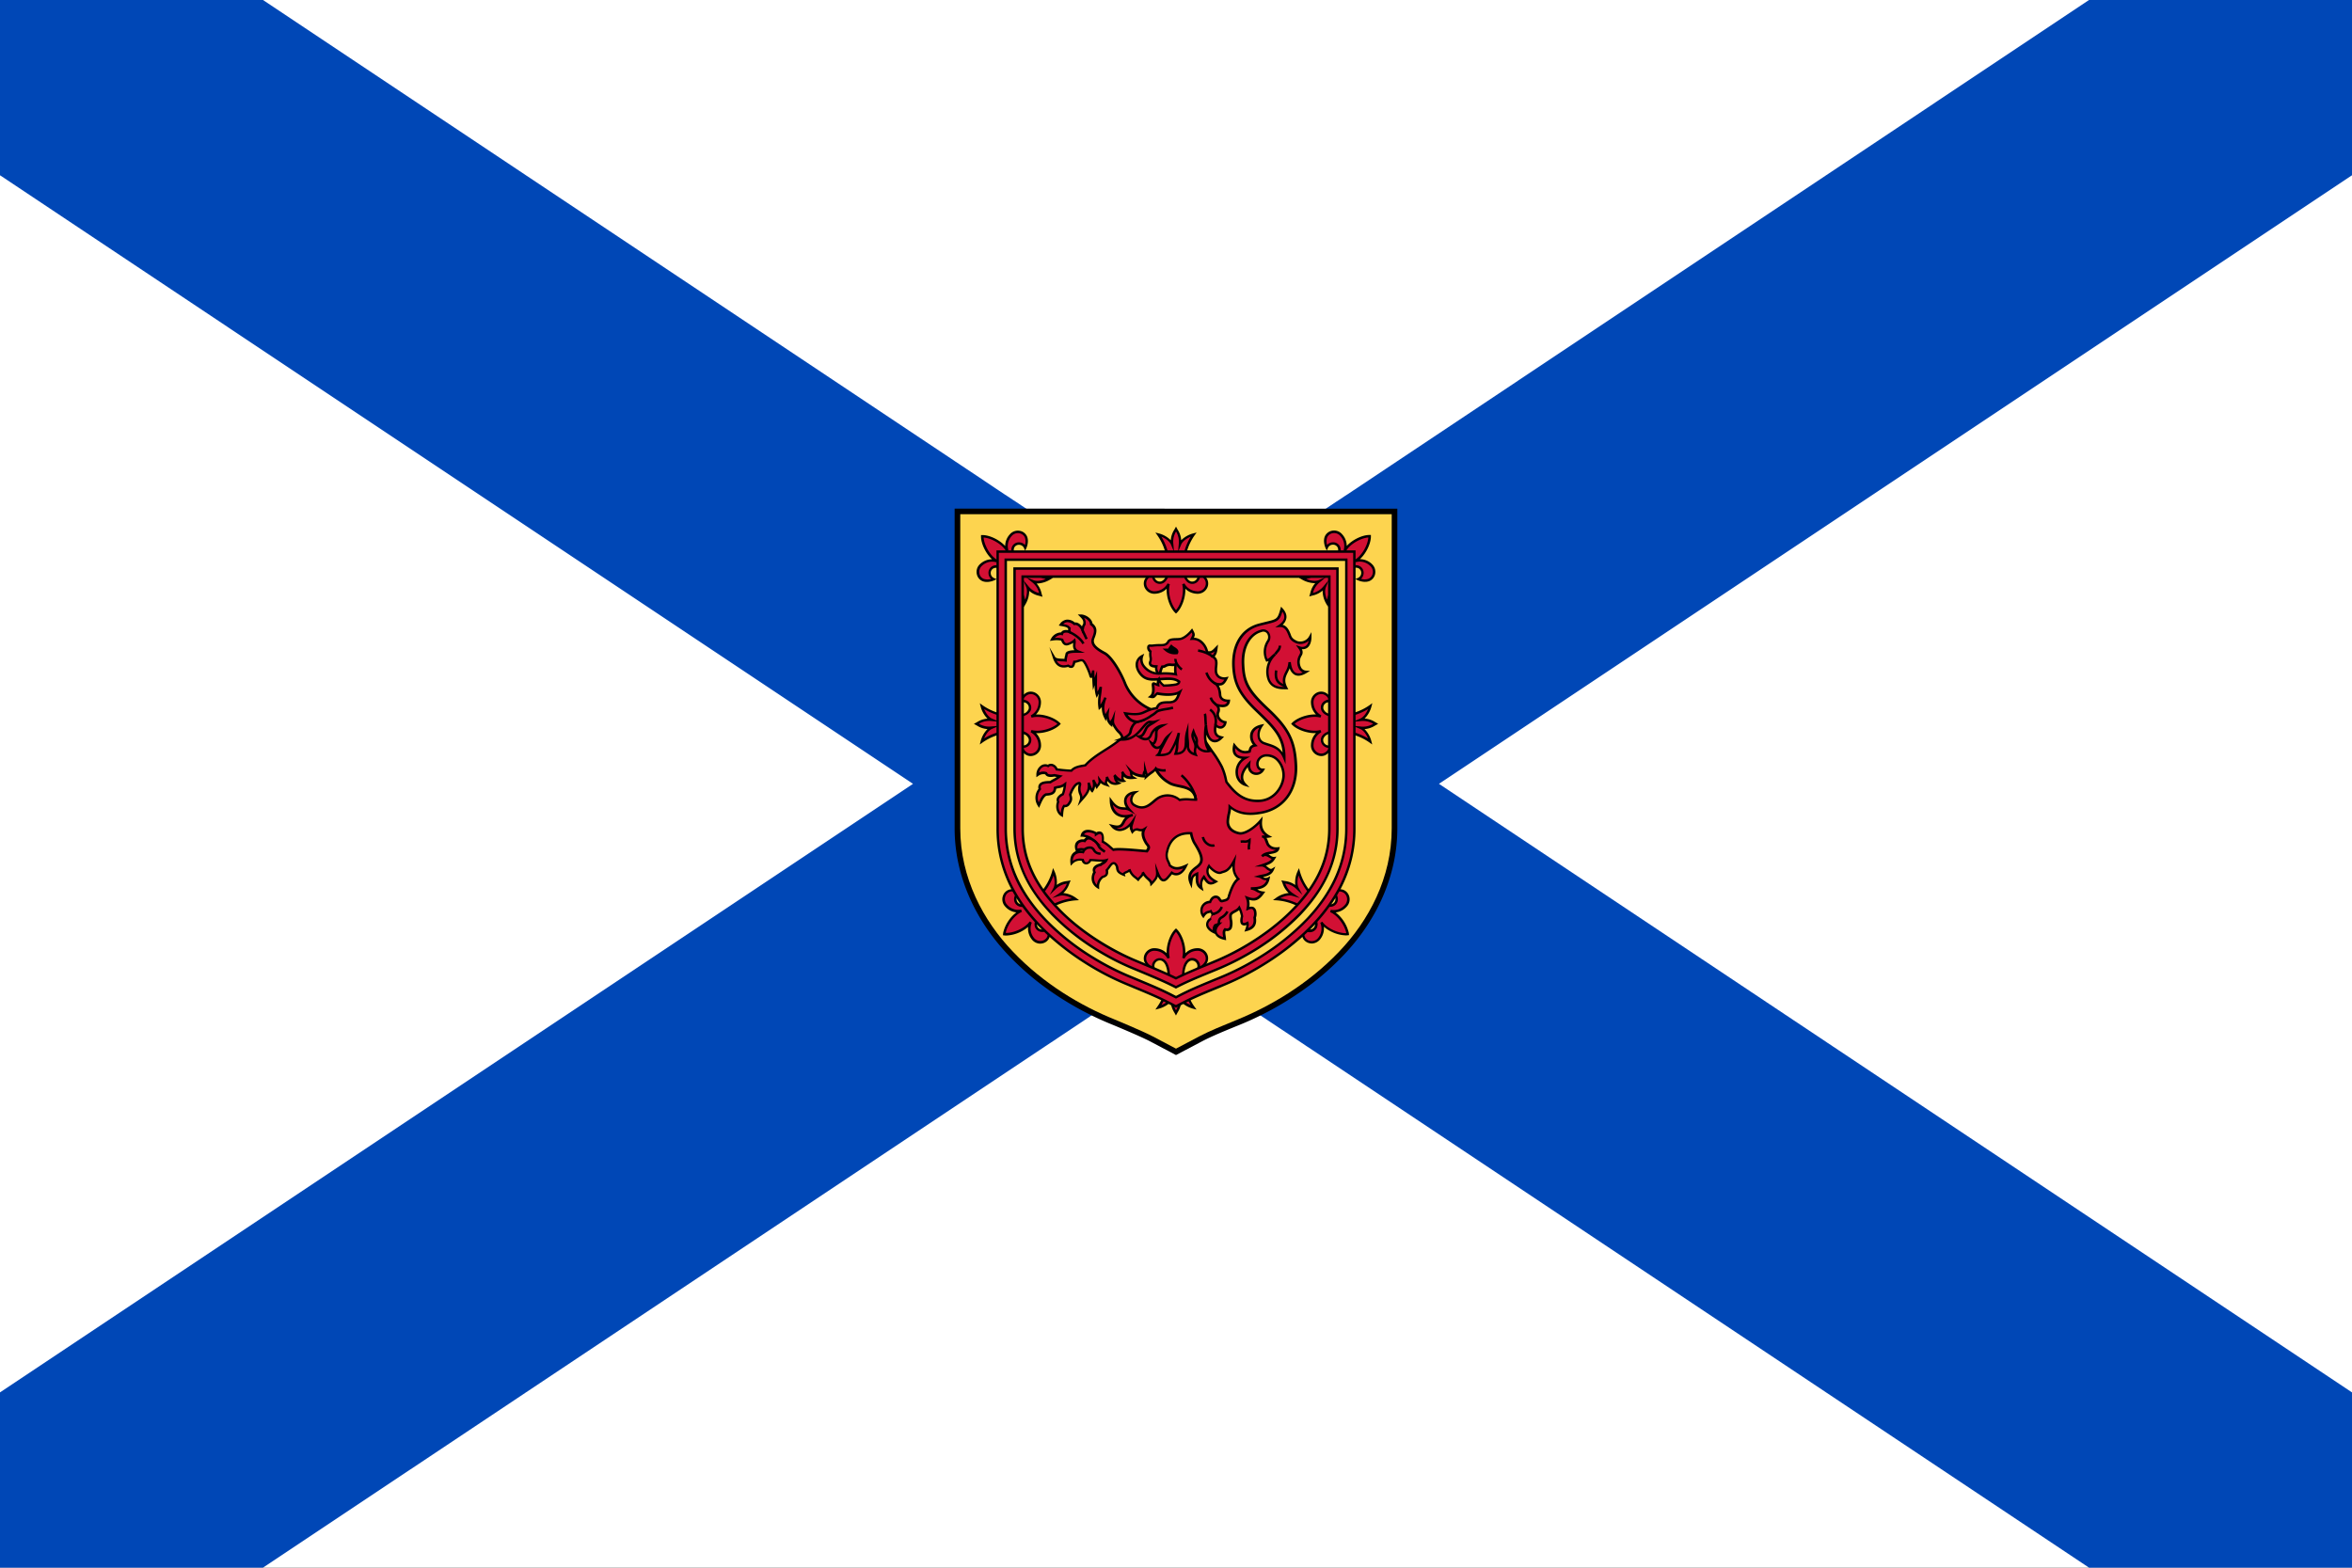 <svg id="Layer_1" data-name="Layer 1" xmlns="http://www.w3.org/2000/svg" xmlns:xlink="http://www.w3.org/1999/xlink" viewBox="0 0 1500 1000"><rect x="0" y="0" width="1500" height="1000" fill="#333333" stroke="none"/><defs><style>.cls-1{fill:none;}.cls-2{clip-path:url(#clip-path);}.cls-3{fill:#fff;}.cls-4{fill:#0047b6;}.cls-5{fill:#d21034;}.cls-6{fill:#fdd44f;}</style><clipPath id="clip-path"><rect class="cls-1" width="1500" height="1000"/></clipPath></defs><g class="cls-2"><g id="use12"><polygon class="cls-3" points="1500 0 1500 999.98 1499.99 1000 0 1000 0 0 1500 0"/></g><path class="cls-4" d="M1500,111.8,917.7,500,1500,888.2V1000H1332.3L836.84,669.68l-3.6-2.38-3.58-2.4-20-13.32-1.61-1.08-3.76-2.5-1.63-1.08-4.29-2.87-1.66-1.12-3.85-2.55-1.68-1.13-9.58-6.38-6.15-4.1s0,0,0,0L750,611.8l-41.11,27.42-1.75,1.15-3.85,2.56-1.65,1.12-4.3,2.85-1.65,1.1L692,650.5l-1.62,1.08-20,13.34-3.59,2.38-3.6,2.4L167.69,1000H0V888.18L582.29,500,0,111.8V0H167.71L608.82,294.08l3.61,2.4,3.58,2.39,15.31,10.21,1.33.89,2,1.35.77.51,1.56,1.05,3.6,2.4,1.57,1,4.06,2.71,1.56,1,3.94,2.63,3.13,2.08h0L660,328.2l0,0,1.8,1.2,77.44,51.63,1.54,1,1.32.88,2.93,1.95.69.47.7.46,3,2,.58.38.74-.48.77-.54,12.64-8.41.85-.57.84-.57,72.33-48.21,1.8-1.2,0,0,5.1-3.4,0,0h0l3.13-2.08,3.94-2.63,1.56-1,4.06-2.71,1.57-1,3.58-2.4,1.56-1,.79-.53,2-1.35,1.34-.89,18.89-12.6,3.59-2.4L1332.28,0H1500Z"/><g id="g50"><path id="path891" class="cls-5" d="M612.42,328V528.43c0,31.55,14.6,58.84,33.66,78.7,19.69,20.67,43.61,34.63,64.67,43.13,0,0,17.85,7.37,24.42,10.83L750,668.91l14.83-7.82c6.57-3.46,14.67-6.74,24.41-10.73,21-8.61,45-22.56,64.67-43.23,19.07-19.86,33.66-47.15,33.66-78.7V328Z"/><path d="M608.82,324.45v204c0,29.06,12.32,57.89,34.65,81.17a172.61,172.61,0,0,0,19.68,17.67,198.84,198.84,0,0,0,46.23,26.31c.18.07,17.76,7.34,24.11,10.68L750,673l16.5-8.7c6.09-3.21,13.76-6.36,22.66-10l1.44-.58a201.91,201.91,0,0,0,46.24-26.43,171.46,171.46,0,0,0,19.66-17.63c22.36-23.3,34.66-52.13,34.66-81.19v-204ZM884,528.44c0,23.15-8.4,46.19-23.88,66.07l-.64.81-.49.62c-.22.27-.43.55-.66.81q-3.3,4.05-7,7.9a166.09,166.09,0,0,1-21.65,19A195.2,195.2,0,0,1,787.87,647l-1.43.6c-9.07,3.71-16.89,6.91-23.29,10.28L750,664.85l-13.16-6.94c-6.64-3.5-24-10.67-24.74-11a191.12,191.12,0,0,1-41.76-23.24,167.68,167.68,0,0,1-21.66-19.05q-3.7-3.84-7-7.89c-.24-.26-.45-.54-.66-.81a5.8,5.8,0,0,1-.49-.62c-.22-.27-.45-.54-.65-.82C624.41,574.63,616,551.59,616,528.44V331.64H884Z"/><path id="path16" class="cls-6" d="M612.42,328V528.43c0,31.55,14.6,58.84,33.66,78.7,19.69,20.67,43.61,34.63,64.67,43.13,0,0,17.85,7.37,24.42,10.83L750,668.91l14.83-7.82c6.57-3.46,14.67-6.74,24.41-10.73,21-8.61,45-22.56,64.67-43.23,19.07-19.86,33.66-47.15,33.66-78.7V328Z"/><path id="path18" class="cls-5" d="M815.93,399.22c4.38-.32,5.63,3.75,6.57,5.93.78,2.5,2.18,3.44,4.53,4.53a7.22,7.22,0,0,0,8.59-3.43c0,4.06-1.72,8.43-7,6.72,2.66,3.59.94,4.06,0,6.71-1.09,3-.31,8.6,4.38,8.91-6.1,3.75-9.69,1.09-10.47-6.25,0,6.25-6.25,8.91-2.19,16.56-2.66,0-8.75.47-11.09-5.31a15,15,0,0,1,4.06-16.25c-2.66,2-3,3.28-5.31,3.91a12.48,12.48,0,0,1,.62-12c2.34-3.29,0-8.29-4.37-6.72-6.57,1.72-12,9.37-11.41,21.4.47,11.1,3,16.41,15.47,28.13,13.59,12.65,17.65,20.78,18.28,36.72.47,16.09-8.59,27.81-23.44,29.84-9.22,1.56-15-.78-18.75-4.06,0,3.75-.94,4.69-1.25,9.06-.31,5,3.75,7.34,7.35,8,3.43.62,9.84-3.59,13.75-8.28-.63,5.31,1.4,8.28,5,10.31a15,15,0,0,1-4.22,0c2.18,0,2.5,2.66,3.59,5,1.56,2.34,3.91,3,6.56,2.66-.93,3.75-7.5,1.72-10.15,5,3-2.66,5.15,1.4,7.5,1.09-1.57,2.66-3.28,3.28-7.5,4.69,2.34,0,4.22,4.06,6.56,2.65-1.72,3.75-5.63,3.6-8.44,4.38,1.72.31,3.13,2.66,5.78,1.25-1.09,5.31-5,6.41-11.09,6.41,3.44.31,4.06,2.34,7.66,2.65-3.29,4.69-5.63,5-10.16,3.28,1.25,3.13.78,5,.47,7,1.4-.62,4.06-1.71,4.69,2a5.73,5.73,0,0,1-.32,3.43c.63,3.91-.31,6.72-5.31,8,.63-1.72,1.09-3.28.78-4.37-4.37,2.34-4.22-1.41-3.44-4.38a20,20,0,0,0-1.71-5.31c-1.25,2-5.32,2.66-5.63,4.69-.31,2.34,1.09,5.31,0,8-.78,1.4-2,1.56-3.44,1.09-1.25,1.56-.62,2.81-.31,5.94-7-1.41-6.87-6.25-3.59-9.38-1.1.16-1.72.78-2.35.78-1.09,1.41-.78,2.35-.62,4.53-4.06-1.87-6.41-5.15-2.66-8.43-.31-1.25.16-2.5,1.88-3.28a3,3,0,0,1-1.41-1.72c-1.72.78-3,.15-4.84,3.12-2.19-2.81-1.57-8.59,4.37-9.06.63-1.72,1.88-3.28,3.6-3.28,2.65,0,2.34,3.28,4.37,2.65,2.34-.62,3.59-.62,4.06-3.28.94-2.65,2.66-8.43,5.94-10.78-3-3.28-3.44-6.56-2.66-11.56-3.75,6.87-5.78,6.56-8,7.34-1.72.94-4.85-.15-8.13-4.06-3.28,5.63,2.34,8.91,4.38,10-3.91,2.34-5.32.94-7.66-3a7.71,7.71,0,0,0-1.41,7.35c-3.59-2.35-3-5.32-3-9.38-3,1.41-3.28,2-3.75,6.41-3.59-8.13,3.75-9.69,5.79-12.82,2.34-3.28-.63-8.28-3.91-13.59a21,21,0,0,1-1.88-5.78c-9.37-.63-13.9,5-15.31,11.72-.94,4.37.63,5.31,1.72,8.75,3,2.65,5.94,2.34,10.31.31-2.34,5-5.93,6.56-9.06,4.38a42.41,42.41,0,0,1-3,3.59c-2.65,2.66-4.37.94-6.4-4.38.31,3.44-.63,4.69-3.6,7.82-.31-2.66-3.44-3.13-5.62-7.5.93,1.72-1.72,3.12-2.82,4.84-2.65-2.34-4.21-2.81-5.62-6.72.62,1.88-4.06,1.88-3.59,3.6-6.1-2.35-2.66-4.38-5.47-7-2-1.56-3.6,2.35-5.32,4.07.63,3-.62,3.75-2.65,4.37a7.65,7.65,0,0,0-3,6.56,6.85,6.85,0,0,1-2.19-9.53c-1.09-2.18.47-4.06,3.91-4.84.94-.94,3-1.56,3.59-3-2.65.78-7,0-10.15,0-.63,2.19-3.91,3.44-4.85-.16-1.72-.15-4.22-.62-7,2.19-.78-7,4.22-7.81,7.19-7.19a6.24,6.24,0,0,1,1.09-1.71c-1.72,0-3.28-.47-5,.62-1.87-5.62,2.81-6.56,4.85-5.94,1.4-2,2.65-2.18,5.15-.78a12.07,12.07,0,0,0-6.72-2.65c1.1-4.38,6.72-2.66,8.75-1.41v.62c4.85-3.28,4.69,2.5,4.38,4.69,2.65,1.41,3.59,2.5,6.72,5.16,3.59-.78,14.06.31,21.4.94,2-2.66,1.25-3-.31-5-1.41-2.35-3.12-5.79-1.41-9.07-3.28,2-4.37-1.72-7.34,1.72-1.41-3-1.25-2.65,0-6.72-3.59,5.32-9.06,7.66-13,3,9.38,2.35,4.69-5,13-7-9.69,3-13.59-2.66-13.75-9.06,5,7,8.13,3.75,11.72,5.78-5.31-5.94-1.72-10.63,3.59-11.09-1.56,1.09-4.22,5.78-.47,8.12,7.19,4.22,10.94-1.72,15-4.37a11.77,11.77,0,0,1,13.91,1.09c3.44-.78,6.25-.16,10.31-.16a8.12,8.12,0,0,0-1.56-4.37c-3.28-4.69-11.41-3.6-15.78-6.56a21.48,21.48,0,0,1-8.28-8.75c-.94,1.56-3,2.34-5.94,5,.31-1.57,0-1.1-.78-4.07,0,.78-1.56,2-.63,3.75-4.21-.31-6.71-1.25-8.59-3.12.78,1.4-.31,2.81,1.88,4.06-4.38.47-5.63-.62-7.35-3.59,1.1,2-.62,4.06,1.1,5.62-2.35.47-4.38-1.56-6.1-3.59.94,1.4,0,3.28,3,5a5.58,5.58,0,0,1-7.66-4.06c.32,2.34-1.4,3.12,0,5.15a7.69,7.69,0,0,1-4.68-3.12c.31,2.65-.63,2.65-1.72,4.37,0,0-.63-1.09-2.35-4.37.63,2,1.1,4.37-.62,7,0,0-.94-.78-2.34-5.31,1.09,4.84-1.25,7.34-5,11.56,1.4-4.22-1.72-4.22-.63-9.69.63-2-.47-1.87-2-.94-1.72,1.25-3.28,4.38-4.06,6.72.78,2.66.78,3.6-.94,5.94a2.84,2.84,0,0,1-3,1.25c-1.09,1.41-1.25,3.75-1.41,5.94-3.28-1.88-3.28-6.25-2.34-8.6-.94-1.87.47-3.59,3-4.84a24,24,0,0,0,1.41-6.41c-2.66,2-3.75,1.41-6.41,2.35-.16,2.81-1.41,4.06-5.63,4.22-2.18.78-3.59,4.37-4.68,6.87a8.57,8.57,0,0,1,.62-10.31c-1.25-4.06,3.28-4.38,6.72-4.38,2-1.4,3-1.4,6.09-3.75l-3.43-.62c-3.44.62-4.85,0-5.32-1.25a6,6,0,0,0-5.46.94c0-4.07,3.28-7.19,6.71-5.63,1.57-1.41,4.22-.78,5.47,2.19,0,0,6.25.78,9.38.78,2.34-2.66,5.94-2.81,8.9-3.44,6.41-7.19,16.57-11.09,23.6-17.65-.47-2.5-2.5-3.44-4.06-5.79-1.72-2.65-2.19-3.28-1.88-5.93-.31.78-1.25.93-1.25,3.28-2-1.72-2.5-4.69-2.19-7.35a10.54,10.54,0,0,0-1.4,3c-1.72-3.59-2.35-6.72,0-12.65a20.58,20.58,0,0,1-3.75,6.4c-.78-5,.47-7.65.78-13.28-.16,1.56-1.25,2.81-2.5,5.16-.94-3-.63-7.5-.63-10.94,0,0-.93,2.66-1.4,4.06,0,0-.32-4.37-.32-8.75,0,1.41-1.25,5.63-1.71,3.6-.63-2.35-3-8-4.54-9.53-1.4-1.41-4.06.62-5.78.46-.62,2.35-.93,4.38-3.9,2.5-4.07,1.25-7.35.16-9.07-5.15,1.1,1.87,5,1.4,7.35,1.72a19.43,19.43,0,0,1,.62-3.6c.16-2,4.07-2,7.5-2-4.06-1.56-2-5.31-2.5-7a9.79,9.79,0,0,1-4.22,2.34c-1.87.63-3-.93-3.59-2.81-1.56-.62-3.75-.47-6.41-.15,1.41-2.66,4.38-4.07,6.25-3.6.47-1.72,2.5-2,5-1.09a4.72,4.72,0,0,1-.15-2.5c-1.25-1.25-1.25-1.41-5.47-2.19,3-4.06,6.72-2.34,8.59-.62,2-.47,4.22,1.56,5.16,3.9.62-1.87,0-1.56,1.25-3.59.31-2.35-.31-3.44-2.34-5.47,2.81,0,6.71,2.5,6.71,5.31,3.44,2.5,2.82,5.16,1.25,9.06s2,6.72,7,9.38c4.68,2.34,10.78,12.81,13.43,19.84,3,7,9.38,13.91,19.38,17.35l26.72,8.75c2.34,9.22,12,19.22,15.47,26.72,1.25,2.34,2,5.93,3,9.68,4.07,5.32,9.38,11.88,19.38,12,11.41.32,16.72-9.68,17-15.78s-3.75-13.28-10.62-13.28c-7.35,0-7.82,9.38-2.5,9.22-2.19,4.06-9.69,3.44-8.91-3.91-3,3.29-7,8.6-2.34,13.44-6.72-2-8-12.81,0-17.19-5.32,0-8.44-2-7-8,3.29,4.21,5.94,5,9.69,3.9.63-2.65.94-3.28,3.6-3.9-3.6-3.44-4.22-10.79,4.06-12.5-3,4.37-2.66,9.53,1.4,11.09,4.38,1.72,10,2,13,9.37,0-13.28-6.09-19.06-17.81-30.31-10.94-10.47-13.91-17.5-14.53-27.81-.63-12.34,4.22-23.44,16.25-26.72,11.72-3.12,12.19-1.72,14.53-10C821.25,392.81,819.84,396.56,815.93,399.22Z"/><path d="M757.69,461.34l.12,0v-.49Zm-57.25,76.44c.25.36.46.71.66,1l.09.13,1.45.82ZM690,403.15l.38,1,0-.08C690.26,403.76,690.12,403.46,690,403.15Zm67.7,58.19.12,0v-.49Zm-57.25,76.44c.25.36.46.71.66,1l.09.13,1.45.82ZM690,403.15l.38,1,0-.08C690.26,403.76,690.12,403.46,690,403.15Zm67.7,58.19.12,0v-.49ZM701.1,538.81l.09.13,1.45.82-2.2-2C700.69,538.14,700.9,538.49,701.1,538.81ZM690.37,404.14l0-.08c-.14-.3-.28-.6-.41-.91Zm143.34,9.09c1.71-1.25,2.69-3.79,2.69-7v-3l-1.46,2.58a6.41,6.41,0,0,1-7.58,3.12c-2.35-1.11-3.45-1.9-4.15-4.13l-.23-.59c-.79-1.91-2-4.88-5-5.66a7.25,7.25,0,0,0,2.44-4.41c.24-2-.6-4.09-2.49-6.13l-.95-1-.37,1.34c-1.84,6.48-2.1,6.54-9,8.21-1.37.34-3,.73-4.95,1.25-11.25,3.06-17.54,13.35-16.83,27.52.6,9.77,3.13,17.18,14.78,28.33l.17.17C811.24,463.94,817,469.48,818,480c-2.58-3.74-6.09-4.84-9.26-5.84-.88-.29-1.71-.55-2.51-.86a4.29,4.29,0,0,1-2.62-2.78c-.65-2.06-.05-4.72,1.58-7.15l1.09-1.59-1.88.39c-3.68.76-6.14,2.71-6.94,5.5a8.51,8.51,0,0,0,1.61,7.36c-1.83.65-2.31,1.63-2.83,3.68-2.91.75-5.27.29-8.42-3.75l-1-1.29-.38,1.59c-.66,2.8-.39,5,.8,6.48a6.84,6.84,0,0,0,4.67,2.29,10.86,10.86,0,0,0-3.91,9.51,8.78,8.78,0,0,0,6,7.81l2.89.86-2.1-2.16c-3.47-3.59-1.63-7.5,1-10.79a5.39,5.39,0,0,0,3.75,4.83,5.69,5.69,0,0,0,6.61-2.66l.65-1.18-1.36,0a2.47,2.47,0,0,1-2.3-1.16,4.17,4.17,0,0,1,.15-4,5,5,0,0,1,4.67-2.46,8.71,8.71,0,0,1,6.4,2.84,13.42,13.42,0,0,1,3.45,9.62c-.32,6.24-5.64,15.34-16.23,15-9.11-.14-14-5.55-18.68-11.59l-.33-1.31a38.25,38.25,0,0,0-2.64-8.36,71.15,71.15,0,0,0-6.31-10.08c-1.37-2-2.76-4-4-6-.32-.51-.65-1-1-1.55s-.59-1-.86-1.45a30.43,30.43,0,0,1-3.25-7.55l-.1-.41-24.49-8h0l-2.33-.78-.28-.09-.84-.31c-.44-.15-.88-.33-1.3-.51s-.77-.31-1.15-.5a30.44,30.44,0,0,1-15.61-15.57c-2.52-6.63-8.64-17.67-13.8-20.24-5.88-3.13-7.81-5.57-6.68-8.41,1.51-3.8,2.39-6.93-1.21-9.76-.34-3-4.31-5.68-7.49-5.68h-1.89l1.34,1.33c2,1.95,2.36,2.81,2.14,4.65a6.67,6.67,0,0,0-.8,1.7c-1.16-1.6-2.84-2.77-4.61-2.57a7.06,7.06,0,0,0-5.08-1.8,6.2,6.2,0,0,0-4.39,2.78l-.72,1,1.21.22c3.63.67,3.89.79,4.78,1.68a4.64,4.64,0,0,0,0,1.12,5,5,0,0,0-3.31.2,2.91,2.91,0,0,0-1.18,1.15,7.52,7.52,0,0,0-6.45,4.09l-.69,1.31,1.47-.17a15.74,15.74,0,0,1,5.71,0c1.27,3.41,3.32,3.31,4.45,2.93a13.41,13.41,0,0,0,3.21-1.47.76.76,0,0,0,0,.15c-.14,1.31-.33,3.11.82,4.51-3,.1-5.66.55-5.81,2.67,0,.27-.13.58-.22.92a14.91,14.91,0,0,0-.37,1.94l-1.28-.07c-1.81-.07-4.06-.16-4.66-1.18l-3.65-6.25,2.23,6.87c1.67,5.16,4.93,7.1,9.7,5.76a3.12,3.12,0,0,0,2.77.54c1.11-.44,1.49-1.72,1.85-3.11a11.31,11.31,0,0,0,1.9-.49c1.33-.43,2.23-.69,2.73-.2,1.36,1.38,3.66,6.69,4.31,9.17.26,1.12.94,1.17,1.21,1.13a.94.94,0,0,0,.59-.3c.09,2.4.21,4.17.21,4.2l.29,3.91,1.07-3.22a22.39,22.39,0,0,0,.72,6.36l.55,1.78.87-1.64.55-1c0,.2,0,.39-.07.59a24.82,24.82,0,0,0-.21,8.28l.23,1.51L701.8,452a9,9,0,0,0,.91-1.06,13.8,13.8,0,0,0,1.58,7.1l.94,2,.46-1.85a7.48,7.48,0,0,0,2.4,4.53l1.29,1.08v-1.48a16.2,16.2,0,0,0,1.53,2.64l.15.24a16.9,16.9,0,0,0,1.93,2.3,6.88,6.88,0,0,1,1.92,2.79c-.31.27-.62.56-.95.83-.54.46-1.1.92-1.69,1.36-2.42,1.86-5.08,3.56-7.68,5.21-4.55,2.89-9.24,5.88-12.81,9.81-.44.09-.89.17-1.34.24-2.54.45-5.4,1-7.5,3.13-2.64,0-7.11-.55-8.52-.73a5,5,0,0,0-3.31-2.86,3.52,3.52,0,0,0-2.8.51,4.81,4.81,0,0,0-4.37.51,7.09,7.09,0,0,0-3,6v1.47l1.21-.82a5.48,5.48,0,0,1,4.46-1c1,2,3.79,1.79,5.89,1.42l1.46.27a24.94,24.94,0,0,1-2.31,1.34,21.52,21.52,0,0,0-2,1.19c-2.85,0-5.62.29-6.87,2a3.54,3.54,0,0,0-.47,3,9.37,9.37,0,0,0-.42,10.9l.78,1.26.84-1.93c.94-2.18,2.23-5.14,3.89-5.84,4.06-.18,5.85-1.43,6.2-4.42a14.51,14.51,0,0,1,1.75-.39,9,9,0,0,0,2.94-1,23.51,23.51,0,0,1-1,4.28,7.51,7.51,0,0,0-2.8,2.31,3.26,3.26,0,0,0-.39,3.12c-1,2.76-.71,7.23,2.8,9.25l1.07.54L678,520c.14-1.9.29-3.86,1-5.1a3.53,3.53,0,0,0,3.21-1.59c1.81-2.48,1.9-3.69,1.12-6.39.79-2.24,2.24-5,3.65-6.06a4.82,4.82,0,0,1,1-.51c0,.14-.07.33-.15.62a9,9,0,0,0,.48,5.8,4.53,4.53,0,0,1,.16,3.78l-1.2,3.62L690,511c2.43-2.74,4.34-4.87,5-7.49a5.13,5.13,0,0,0,1,1.59l.68.56.47-.74a7.52,7.52,0,0,0,1.26-3.36l.38.67.64,1.13.7-1.1a7.57,7.57,0,0,1,.77-1,4.25,4.25,0,0,0,1-1.8,8.32,8.32,0,0,0,3.33,1.76l2.61.86-1.33-1.92a1.83,1.83,0,0,1-.24-2,6.18,6.18,0,0,0,2.12,1.85,6.56,6.56,0,0,0,5.41.22l1.53-.58-1.41-.83a4.23,4.23,0,0,1-1.54-1.35,5.34,5.34,0,0,0,4.43,1.39l1.51-.3-1.15-1c-.6-.55-.6-1.13-.51-2.18,1.37,1.36,3.11,1.85,6.32,1.5l2.4-.25-2.1-1.2a1.75,1.75,0,0,1-1.09-1.46,16,16,0,0,0,7.36,2l.57,0-.33,1.63,1.75-1.56a33.2,33.2,0,0,1,3.25-2.56,16.31,16.31,0,0,0,2-1.64,21.84,21.84,0,0,0,8,8c1.94,1.33,4.55,1.88,7.07,2.43,3.48.75,6.77,1.45,8.52,4a7,7,0,0,1,1.3,3.09v0c-1,0-1.83-.07-2.7-.11a24.08,24.08,0,0,0-6.51.21,12.51,12.51,0,0,0-14.54-.9,25.79,25.79,0,0,0-2.67,2.08c-3.27,2.74-6.33,5.31-11.49,2.28a3,3,0,0,1-1.55-2.55,5.93,5.93,0,0,1,2.05-4.27l2.4-1.67-2.91.26c-3.12.27-5.62,1.88-6.54,4.21a6.83,6.83,0,0,0,.91,6.16c-.5-.06-1-.1-1.46-.12-2.29-.15-4.45-.29-7.52-4.62l-1.48-2.07.06,2.55c.1,4,1.53,7.17,4,9a9.43,9.43,0,0,0,5.87,1.66,11.25,11.25,0,0,0-1.82,2.63c-1.09,2-1.77,3.18-6.33,2l-2.32-.57,1.53,1.83a7,7,0,0,0,5.78,2.79,9.69,9.69,0,0,0,6.06-3c-.16,1.17.14,1.91,1,3.76l.51,1.09.79-.9c1.3-1.53,2-1.35,3.06-1.08a4.92,4.92,0,0,0,2.35.2c-.66,3,.71,5.84,2.13,8.18.17.23.35.45.49.65,1,1.3,1.22,1.51.07,3.06l-2.6-.22c-6.94-.62-14.75-1.32-18.21-.74-.61-.5-1.11-1-1.57-1.35a23.86,23.86,0,0,0-4.55-3.4c.17-1.52.24-4.6-1.47-5.66a3.16,3.16,0,0,0-3.22.18l-.11-.06c-1.57-1-5-2.14-7.41-1.15a4.18,4.18,0,0,0-2.5,3l-.25,1h1a8.83,8.83,0,0,1,2.65.52,5,5,0,0,0-1.41,1.25,5.4,5.4,0,0,0-4.55,1.34c-.89.9-1.74,2.64-.71,5.73l.14.42a5.26,5.26,0,0,0-1.58,1c-1.58,1.42-2.22,3.67-1.88,6.68l.19,1.61,1.14-1.15a6.39,6.39,0,0,1,5.88-2,3,3,0,0,0,2.83,2.32,3.7,3.7,0,0,0,3.15-2.1c.85,0,1.77.08,2.75.16a42.54,42.54,0,0,0,4.6.16,3.24,3.24,0,0,1-.35.21,9.2,9.2,0,0,0-1.35.94c-2.23.54-3.73,1.52-4.35,2.85a3.32,3.32,0,0,0,0,2.66c-1.42,2.71-1.84,7.42,2.64,10.24l1.2.75v-1.41a6.84,6.84,0,0,1,2.59-5.88c1.82-.57,3.63-1.52,3.1-4.82.42-.48.82-1,1.22-1.59.7-1,1.58-2.2,2.23-2.29a.67.67,0,0,1,.48.14,3.52,3.52,0,0,1,1.14,2.45c.26,1.79.76,3.28,4.59,4.75l1.42.52-.4-1.48c.09-.21.9-.56,1.34-.76a8.2,8.2,0,0,0,1.44-.74,11,11,0,0,0,3.61,4.13c.47.38,1,.8,1.56,1.3l.69.61.5-.77a9.27,9.27,0,0,1,1.27-1.46,10.29,10.29,0,0,0,1.33-1.54,17,17,0,0,0,2.54,2.71c1,1,1.73,1.58,1.86,2.62l.19,1.65,1.15-1.2c2-2.09,3.12-3.44,3.6-5.1,1,1.91,2,2.84,3.06,3.07s2.15-.22,3.36-1.43c1.35-1.54,2.15-2.52,2.58-3.07a5.36,5.36,0,0,0,4,.53c2.2-.59,4.12-2.54,5.57-5.61l.91-1.95-1.95.91c-4.4,2-6.87,2-9.31,0-.3-.93-.64-1.67-.92-2.33a7.56,7.56,0,0,1-.7-5.82c.91-4.37,3.91-11.5,13.88-11.13a21.4,21.4,0,0,0,1.88,5.44c2.82,4.59,6,9.79,3.91,12.76a10.8,10.8,0,0,1-2.36,2.19c-2.67,2.08-6.34,4.9-3.48,11.36l1.18,2.68.31-2.91c.38-3.51.57-4.3,2.18-5.22v.29c-.08,3.33-.14,6.2,3.33,8.47l1.68,1.09-.49-1.93a6.86,6.86,0,0,1,.61-5.72c2,3.12,3.9,4.71,8.09,2.2l1.19-.71-1.21-.65c-1-.54-4.08-2.19-4.81-4.8a4.82,4.82,0,0,1,.24-3.13c3,3.21,6.19,4.53,8.2,3.42.29-.1.57-.18.86-.26,1.64-.49,3.35-1,5.73-4.47a11.59,11.59,0,0,0,2.66,8.1c-2.75,2.45-4.31,7-5.27,9.8l-.29.83,0,.12c-.34,1.88-.94,2-2.75,2.48l-.78.2c-.38.11-.49.07-1.05-.75a3.55,3.55,0,0,0-3.1-1.94c-1.72,0-3.25,1.24-4.14,3.34a6.24,6.24,0,0,0-5.22,3.61,6.8,6.8,0,0,0,.78,6.65l.68.88.6-.94c1.19-1.89,2-2.1,3.05-2.35l.73-.2A2.22,2.22,0,0,1,771,586a4.87,4.87,0,0,0-1.78,4.27c.29,2,2,3.82,5,5.16l.76.36a5.36,5.36,0,0,0,.48.81,0,0,0,0,0,0,0c.85,1.17,2.46,2.33,5.49,2.94l.66.14.37.08-.11-1.06c-.06-.75-.16-1.37-.24-1.93-.21-1.5-.32-2.26.11-3a3.19,3.19,0,0,0,3.83-1.7,9.86,9.86,0,0,0,.23-5.34,11.17,11.17,0,0,1-.18-2.81c.11-.71,1.25-1.33,2.35-1.93a13.55,13.55,0,0,0,2.28-1.44,19.8,19.8,0,0,1,1.15,3.85c-.72,2.77-.53,4.61.55,5.46a2.91,2.91,0,0,0,3,.14,13.38,13.38,0,0,1-.8,2.91l-.51,1.39,1.42-.36c4.78-1.19,6.63-3.84,5.94-8.59a7.09,7.09,0,0,0,.28-3.7,3.9,3.9,0,0,0-1.75-3,3.66,3.66,0,0,0-2.73-.13,10.59,10.59,0,0,0-.21-4.55c3.74,1.13,6.32.53,9.55-4.09l.79-1.11-1.35-.12a8,8,0,0,1-3.62-1.25l-.12-.08c4.11-.55,6.94-2.3,7.87-6.8l.33-1.62-1.46.79a2.75,2.75,0,0,1-3-.28c2.42-.47,5.31-1.16,6.78-4.34l1-2.3-2.16,1.3c-.77.47-1.49,0-2.82-1.09-.34-.27-.7-.57-1.09-.83,2.84-1,4.49-1.91,5.92-4.35l.82-1.39-1.59.21a4,4,0,0,1-2.19-.83A11.9,11.9,0,0,0,809,545l1.51-.28c2.36-.41,4.81-.85,5.43-3.32l.28-1.1-1.13.13c-2.66.32-4.57-.44-5.76-2.21-.25-.53-.46-1.1-.66-1.64a16.34,16.34,0,0,0-.93-2.12,12.46,12.46,0,0,0,1.67-.14l2-.41-1.82-1c-3.71-2.1-5.14-5-4.61-9.53l.31-2.62-1.69,2c-4,4.8-10.07,8.55-13,8-1.66-.29-7-1.65-6.7-7.14a29,29,0,0,1,.67-4.44,19.4,19.4,0,0,0,.52-3.1c4.65,3.42,10.75,4.5,18.13,3.25,15.14-2.06,24.61-14.1,24.12-30.65-.63-16.1-4.79-24.46-18.53-37.25-12.61-11.83-14.77-17-15.22-27.6-.63-12.11,5-19.07,10.88-20.62a2.87,2.87,0,0,1,3.55.85,4,4,0,0,1-.06,4.67,13.21,13.21,0,0,0-.68,12.85l.28.55.6-.16a8.64,8.64,0,0,0,.94-.31,15.63,15.63,0,0,0-.61,12.2c2.4,5.9,8.39,5.82,11.27,5.8h1.85l-.61-1.15c-2.31-4.35-1.07-6.84.36-9.73.4-.82.81-1.65,1.15-2.52a6.83,6.83,0,0,0,3.28,4.26c2,1,4.57.56,7.58-1.3l2.09-1.28-2.45-.16a3.8,3.8,0,0,1-3.11-1.8,7.52,7.52,0,0,1-.58-6.06,13,13,0,0,1,.7-1.52,4,4,0,0,0,.22-4.32A5,5,0,0,0,833.71,413.23ZM696.4,427.65a9,9,0,0,1-.49,2.4c-.86-2.61-2.87-7.34-4.42-8.89-1.22-1.2-2.93-.64-4.32-.18a5.76,5.76,0,0,1-1.94.42l-.67,0-.27,1c-.25,1-.53,2-.95,2.21-.14.05-.58.1-1.68-.58l-.3-.19-.35.1c-3.3,1-5.61.23-7.14-2.44a17.47,17.47,0,0,0,3.59.39,17.83,17.83,0,0,1,2,.14l.89.11v-.89a9.43,9.43,0,0,1,.39-2.42c.09-.38.17-.73.24-1.12.1-1.31,4.07-1.31,6.71-1.31h4.21l-3.92-1.51c-2.37-.9-2.2-2.6-2-4.39a6.2,6.2,0,0,0,0-2.11l-.38-1.38-.95,1.05a9.49,9.49,0,0,1-3.89,2.13c-.42.13-1.65.55-2.6-2.32l-.13-.34-.34-.13a11.25,11.25,0,0,0-5.06-.39c1.35-1.45,3.23-2.19,4.44-1.88l.74.18.2-.73a1.21,1.21,0,0,1,.65-.82,4.44,4.44,0,0,1,3.3.24h0l1.44.54-.42-1.49a2,2,0,0,1-.09-.33,4,4,0,0,1-.06-1.77l.11-.42-.47-.46c-1.13-1.14-1.58-1.44-4.39-2a4.15,4.15,0,0,1,2.44-1.18,5.83,5.83,0,0,1,4.14,1.65l.31.29.4-.11c1.63-.37,3.48,1.49,4.26,3.44.13.34.27.66.4,1l.38,1,0-.08.65-1.95c0-.1.06-.18.09-.27a7.75,7.75,0,0,0,.29-1.29,4,4,0,0,1,.79-1.86l.09-.14,0-.17a5.41,5.41,0,0,0-1-4.33c2,.77,3.8,2.43,3.8,4.07v.41l.33.22c3,2.16,2.55,4.24,1,8.15-1.87,4.66,2.69,7.85,7.4,10.36,4.17,2.08,10.23,11.9,13.08,19.45a31.83,31.83,0,0,0,15,15.71,9.42,9.42,0,0,0,1,.45,9.18,9.18,0,0,0,1,.48c.75.34,1.5.64,2.29.91.19.09.4.15.61.23l1.1.36,19.8,6.49.12,0,5.29,1.73a39.45,39.45,0,0,0,5,10.3c.41.64.82,1.28,1.25,1.91,1,1.45,2,2.89,3,4.33,0,0,0,0,0,.06a71.6,71.6,0,0,1,6.18,9.88,39.07,39.07,0,0,1,2.53,8l.4,1.64.1.13c3.71,4.84,9.31,12.17,20,12.33C813.1,512,819,502,819.38,495.19a15.05,15.05,0,0,0-3.89-10.78,10.23,10.23,0,0,0-7.53-3.32,6.68,6.68,0,0,0-6,3.25,5.7,5.7,0,0,0-.12,5.61,3.82,3.82,0,0,0,2.22,1.74,4.11,4.11,0,0,1-4,.94c-2-.62-3-2.57-2.66-5.37l.25-2.39L796,486.66c-1.8,2-6.08,6.74-4.23,11.6a8,8,0,0,1-2.22-4.85,9.44,9.44,0,0,1,5.07-9.29l2.67-1.47h-3c-2.85,0-4.8-.61-5.76-1.84a4.83,4.83,0,0,1-.78-3.55c2.88,3.16,5.63,4,9.42,2.87l.43-.13.12-.45c.57-2.45.73-2.79,3-3.33l1.4-.32-1-1a7.11,7.11,0,0,1-2-6.76,5.93,5.93,0,0,1,3.94-3.89,9.32,9.32,0,0,0-.79,6.76,5.79,5.79,0,0,0,3.55,3.78c.84.32,1.74.61,2.6.89,3.76,1.18,7.65,2.41,9.92,8l1.52,3.73v-4c0-13.55-6.35-19.64-17.88-30.71l-.19-.17c-11.33-10.86-13.7-17.71-14.28-27.28-.68-13.38,5.18-23.08,15.67-25.93,1.93-.51,3.54-.91,4.91-1.24,6.77-1.63,8-2.12,9.75-7.88a5.39,5.39,0,0,1,1.18,3.77c-.23,2.05-2,3.61-3.35,4.57l-2.4,1.63L816,400c3.17-.24,4.38,2.06,5.53,4.85l.23.54c.91,2.92,2.7,4,5,5a8,8,0,0,0,7.83-1.63A5.25,5.25,0,0,1,832.8,412a4.26,4.26,0,0,1-4,.27l-2.33-.75,1.45,1.95c1.71,2.32,1.4,2.93.69,4.26a11.71,11.71,0,0,0-.79,1.72,9.05,9.05,0,0,0,.73,7.45,5.45,5.45,0,0,0,2.23,2,5.14,5.14,0,0,1-4.35.3c-1.69-.84-2.81-3.22-3.2-6.89l-1.56.08a12.58,12.58,0,0,1-1.75,5.77c-1.17,2.35-2.37,4.79-1.52,8.17a12.67,12.67,0,0,0,.64,1.84h-.17c-3,0-7.16-.36-9-4.79a14.25,14.25,0,0,1,3.86-15.42l-.41-.49-.6-.7-.1.08a22.57,22.57,0,0,0-2.15,1.9,6.1,6.1,0,0,1-2.18,1.59,11.74,11.74,0,0,1,.86-10.61,5.57,5.57,0,0,0,0-6.53,4.43,4.43,0,0,0-5.25-1.41c-6.45,1.69-12.66,9.21-12,22.2.5,11.79,3.44,17.15,15.73,28.66,13.54,12.6,17.41,20.37,18,36.18s-8.47,27.08-22.78,29c-7.6,1.29-13.69,0-18.1-3.88l-1.3-1.14v1.73a17.9,17.9,0,0,1-.54,4.36,30.44,30.44,0,0,0-.71,4.65c-.34,5.4,3.91,8.07,8,8.78,3.48.64,9.06-2.86,13-6.9a9.43,9.43,0,0,0,3.56,7.52c-.37,0-.78,0-1.22-.07a4.49,4.49,0,0,0-.66-.06l-.1,1.55a3.8,3.8,0,0,0,.46,0c.78.2,1.18,1.06,1.81,2.77.22.57.44,1.17.77,1.85a6.73,6.73,0,0,0,5.81,3.07,8,8,0,0,1-3.55,1.13c-2.05.34-4.38.76-5.81,2.52l1.12,1.07c1.34-1.18,2.32-.71,3.9.24a9.53,9.53,0,0,0,1.74.89c-1.24,1.55-2.81,2.14-6.4,3.34l-4.56,1.52H805a4.67,4.67,0,0,1,2.35,1.33A6.83,6.83,0,0,0,810,555.7c-1.31,1.45-3.23,1.81-5.11,2.17-.69.14-1.33.27-2,.43l-3.29.91,3.37.61a5,5,0,0,1,1.39.67,5.07,5.07,0,0,0,3.38,1c-1.36,3.68-4.75,4.44-10,4.44l-.07,1.55a7.79,7.79,0,0,1,3.41,1.21,10.57,10.57,0,0,0,2.93,1.24c-2.67,3.4-4.62,3.46-8.49,2l-1.67-.64.67,1.65a10,10,0,0,1,.5,6.1l-.3,1.94,1.31-.58c.65-.3,1.89-.84,2.64-.44a2.47,2.47,0,0,1,1,1.83,5.42,5.42,0,0,1-.2,3l-.15.25,0,.28c.47,3,.06,5.34-3.32,6.65a6,6,0,0,0,.3-3.39l-.26-.94-.86.46c-1.11.6-2,.79-2.34.51s-.57-1.69,0-4l0-.15,0-.17a20.73,20.73,0,0,0-1.78-5.54l-.63-1.3-.75,1.23a7,7,0,0,1-2.58,1.91c-1.43.78-2.92,1.59-3.16,3.08a12,12,0,0,0,.19,3.26,8.85,8.85,0,0,1-.09,4.44c-.36.65-.95,1.25-2.51.72l-.51-.16-.35.42c-1.17,1.47-1,2.73-.72,4.63,0,.25.08.5.12.78-2.18-.63-3.57-1.7-4-3.08s.25-3.22,1.82-4.71l1.76-1.69-1.59.23-.82.12a3.9,3.9,0,0,0-.73.18,4.81,4.81,0,0,0-.9.36,2.39,2.39,0,0,1-.61.24h-.37l-.24.3a4.6,4.6,0,0,0-.92,3.65c-1.65-1-2.66-2.17-2.83-3.33s.39-2.11,1.6-3.16l.36-.31-.13-.47c-.25-1,.24-1.84,1.44-2.37,0,0,0,0,0,0l1.34-.61-1.27-.76a2,2,0,0,1-.28-.19,2.41,2.41,0,0,1-.81-1.15l-.3-.76-.75.34a5.65,5.65,0,0,1-1.19.37,5.22,5.22,0,0,0-3.27,2,5.28,5.28,0,0,1,0-4.11c.5-1.13,1.68-2.53,4.42-2.74l.5,0,.17-.48c.48-1.33,1.49-2.76,2.85-2.76.9,0,1.28.48,1.82,1.26s1.25,1.84,2.76,1.37l.72-.19c1.89-.46,3.39-.84,3.9-3.65l.28-.79c1-2.84,2.58-7.57,5.36-9.55l.71-.51-.59-.65c-2.62-2.9-3.27-5.76-2.46-10.93l.69-4.43-2.15,4c-3.09,5.65-4.89,6.17-6.61,6.68-.32.09-.63.18-1,.34-1.29.7-4.08-.21-7.15-3.87L771,551l-.56,1a6.76,6.76,0,0,0-.89,5.31c.69,2.44,2.82,4.1,4.33,5-2.31,1-3.35,0-5.38-3.33l-.6-1-.7.95a8.23,8.23,0,0,0-1.88,5.79c-1.19-1.52-1.15-3.34-1.09-5.77,0-.52,0-1,0-1.59V556.1l-1.11.54c-2.16,1-3.09,1.8-3.59,3.45-.16-3,1.9-4.6,3.9-6.15a11.61,11.61,0,0,0,2.69-2.55c2.71-3.79-.64-9.21-3.84-14.4a19.81,19.81,0,0,1-1.81-5.56l-.1-.6-.61-.05c-8.49-.57-14.38,3.93-16.13,12.33a9.23,9.23,0,0,0,.8,6.79,24.66,24.66,0,0,1,.94,2.36l.06.2.16.15c2.84,2.54,5.74,2.52,9,1.33a6.52,6.52,0,0,1-3.47,2.83,3.85,3.85,0,0,1-3.35-.7l-.65-.45-.45.66a40.49,40.49,0,0,1-2.87,3.48c-.76.75-1.39,1.09-1.9,1-1.4-.3-2.77-3.9-3.22-5.09l-2-5.28.52,5.63c.25,2.69-.27,3.81-2.48,6.24a8.83,8.83,0,0,0-1.92-2.18,13.45,13.45,0,0,1-3.29-4,.75.75,0,0,0-.06-.13l-1.39.72,0,.09c.26.56-.24,1.16-1.33,2.26-.32.32-.65.65-1,1l-1-.8a9.32,9.32,0,0,1-3.77-5l-.74.27-.75.25c.09.24-.57.57-1.39.92a4.67,4.67,0,0,0-2,1.34c-2.45-1.1-2.59-2-2.75-3.17a5.15,5.15,0,0,0-1.67-3.41,2.28,2.28,0,0,0-1.73-.5c-1.31.2-2.31,1.59-3.27,2.93a15,15,0,0,1-1.34,1.71l-.3.29.09.42c.49,2.39-.27,2.89-2.13,3.46l-.16,0-.13.11a8.28,8.28,0,0,0-3.15,5.63,6.14,6.14,0,0,1-.82-7.61l.22-.36-.19-.39a1.86,1.86,0,0,1-.11-1.69c.43-.88,1.7-1.63,3.49-2l.23,0,.14-.17a7.56,7.56,0,0,1,1.24-.86,5.89,5.89,0,0,0,2.53-2.34l.68-1.55-1.62.48c-1.66.49-4.14.31-6.54.13-1.21-.08-2.35-.16-3.4-.16h-.58l-.17.57a2.09,2.09,0,0,1-1.85,1.53c-.91,0-1.32-1-1.49-1.67l-.13-.54-.89-.07a7.94,7.94,0,0,0-6.06,1.36,5,5,0,0,1,1.45-3.81,5.71,5.71,0,0,1,4.87-1l.6.12.27-.53a6.12,6.12,0,0,1,.9-1.47l0-.06,1.33-1.32h-2.09l-.93-.05a7.24,7.24,0,0,0-3.38.32A3.5,3.5,0,0,1,688,538a3.88,3.88,0,0,1,3.54-.8l.55.16.32-.46c1.06-1.55,1.81-1.85,4.13-.55l.85.47,3.85,2.17,1.45.82-2.2-2-3-2.74s0,0-.08-.07a13.42,13.42,0,0,0-6.07-2.69,2.38,2.38,0,0,1,1.24-1.08c1.63-.66,4.16,0,5.63.81v1.65l1.22-.84c1.14-.76,2-1,2.47-.72.83.51,1,2.72.69,4.66l-.07.54.48.26a21.89,21.89,0,0,1,4.73,3.45c.53.48,1.13,1,1.85,1.62l.3.24.37-.08c3-.65,11.39.08,18.13.69l3.47.3.26-.34c2-2.6,1.63-3.53.18-5.34l-.44-.54c-1.42-2.37-2.87-5.46-1.39-8.3l1.33-2.52-2.42,1.5a3.11,3.11,0,0,1-2.89.31,3.7,3.7,0,0,0-3.82.72c-.63-1.46-.52-1.82.18-4.06l1.87-6.09-2.92,4.34c-2.1,3.1-4.8,5-7.23,5.14a4.63,4.63,0,0,1-2.39-.5c3,.14,4.07-1.26,5.18-3.28a7.09,7.09,0,0,1,4.41-4l.9-.25-.42-1.5a9.12,9.12,0,0,0-.91.25c-3.58.94-6.42.66-8.49-.84a8.34,8.34,0,0,1-3.09-5.16,9.06,9.06,0,0,0,7,3.16,7.06,7.06,0,0,1,3.28.74l4.12,2.34L720.89,516c-2.12-2.37-2.88-4.7-2.14-6.56a5.14,5.14,0,0,1,3.06-2.76,7.22,7.22,0,0,0-1.07,3.69,4.55,4.55,0,0,0,2.3,3.85c6.12,3.6,10.1.27,13.3-2.42a28.19,28.19,0,0,1,2.51-2,10.92,10.92,0,0,1,13,1l.3.26.39-.09a22.17,22.17,0,0,1,6.46-.27c1.15.06,2.34.14,3.68.14h.86l-.07-.85c0-.18,0-.33-.07-.49s0-.31-.07-.48-.13-.66-.21-1c0-.07,0-.12,0-.17a8.55,8.55,0,0,0-1.32-2.65,8,8,0,0,0-2.34-2.18,22,22,0,0,0-7.11-2.38c-2.49-.53-4.83-1-6.58-2.22a20.19,20.19,0,0,1-7-6.78c-.34-.54-.67-1.08-1-1.66l-.16-.3-.49-.91-.7,1.17a8.33,8.33,0,0,1-2.41,2.15c-.6.44-1.3.94-2.07,1.57-.06-.16-.12-.33-.18-.53-.15-.43-.36-1-.64-2.05l-1.54-5.85v6a3,3,0,0,1-.24.55,4.18,4.18,0,0,0-.67,2.33c-3.31-.37-5.37-1.21-7-2.79l-3.94-4,2.71,4.88a2.55,2.55,0,0,1,.25,1.2,3.84,3.84,0,0,0,.47,1.8c-2.64,0-3.53-1.07-4.83-3.31l-1.36.76a3.86,3.86,0,0,1,.24,2.29,5.29,5.29,0,0,0,.11,2.15c-1.43-.37-2.79-1.76-4.08-3.27L710,495a3.46,3.46,0,0,1,.42,1.26,5,5,0,0,0,1.4,2.93,4.63,4.63,0,0,1-2.6-.5,5.09,5.09,0,0,1-2.5-3.37l-1.53.28a4.29,4.29,0,0,1-.26,2,4.27,4.27,0,0,0-.3,1.79,6.41,6.41,0,0,1-2.72-2.3l-1.76-2.39.36,2.94a2.7,2.7,0,0,1-.72,2.67l-.14.16c-.37-.68-.93-1.75-1.75-3.28l-1.43.59a7.23,7.23,0,0,1,.06,5.27,27.28,27.28,0,0,1-1.54-4l-1.51.4c.84,3.71-.47,5.86-3.1,8.92a7.54,7.54,0,0,0-.59-2.14,7.46,7.46,0,0,1-.42-4.84c.15-.48.52-1.72-.29-2.35s-2-.05-2.95.55c-1.93,1.4-3.54,4.69-4.35,7.09l-.08.24.08.23c.72,2.47.74,3.14-.83,5.26a2.09,2.09,0,0,1-2.23.94l-.44-.06-.27.34a9.49,9.49,0,0,0-1.47,4.92c-1.74-1.87-1.67-5-1-6.8l.14-.33-.16-.31c-.87-1.73,1.27-3.11,2.62-3.79l.26-.13.12-.27a25.67,25.67,0,0,0,1.46-6.65l.14-1.75-1.4,1.08a7.24,7.24,0,0,1-3.73,1.6,14.21,14.21,0,0,0-2.46.62l-.49.18,0,.51c-.12,2.25-.88,3.34-4.87,3.49l-.23,0c-2.07.74-3.42,3.37-4.48,5.79a7.67,7.67,0,0,1,1.28-8l.27-.33-.13-.4a2.23,2.23,0,0,1,.13-2c1-1.34,4.4-1.34,5.85-1.34h.25l.2-.14a17,17,0,0,1,2.09-1.24,25.67,25.67,0,0,0,4-2.53l1.44-1.08-5.34-1-.14,0c-3.9.7-4.31-.4-4.45-.76l-.11-.32-.33-.13a6.32,6.32,0,0,0-4.82.26,5.13,5.13,0,0,1,2.12-3.28,3.34,3.34,0,0,1,3.34-.23l.46.21.39-.34a2,2,0,0,1,1.8-.46,3.76,3.76,0,0,1,2.43,2.36l.17.43.44.05c.26,0,6.34.79,9.47.79h.36l.23-.26c1.75-2,4.34-2.44,6.85-2.89.55-.09,1.1-.19,1.64-.3l.25-.05.16-.2c3.45-3.86,8.14-6.84,12.66-9.73a87.76,87.76,0,0,0,9.2-6.4c.31-.25.61-.5.89-.76s.54-.47.8-.71l.18-.18.13-.12-.07-.42c0-.11,0-.21-.07-.31a8,8,0,0,0-2.37-3.68,15,15,0,0,1-1.73-2.07l-.17-.23c-1.54-2.41-1.86-2.89-1.6-5.19l.69-5.87-2.19,5.49a1.19,1.19,0,0,1-.27.39,4,4,0,0,0-.79,1.35,9.28,9.28,0,0,1-.88-5.42l.43-3.62-2,3.38c-.18.31-.39.66-.61,1-1-2.84-1.07-5.67.76-10.3L705,445l-.72-.3a26.09,26.09,0,0,1-2.47,4.78,27.25,27.25,0,0,1,.41-6c.23-1.52.47-3.23.59-5.32l-1.56-.11a7.68,7.68,0,0,1-1.31,2.94l-.08.13a47,47,0,0,1-.2-6.66c0-.74,0-1.45,0-2.12v-4.56l-1.53,4.3-.1.28c0-1.41-.1-3.06-.1-4.71Zm-7.3,114.84h-.63a7.32,7.32,0,0,1,1.94-.08.91.91,0,0,1-.07.14C690,542.53,689.58,542.49,689.1,542.49Zm41.31-47.64,0-.07a1.42,1.42,0,0,1-.17-1.06l0,.06A1.94,1.94,0,0,1,730.41,494.85ZM690,403.15l.38,1,0-.08C690.26,403.76,690.12,403.46,690,403.15Zm10.45,134.63c.25.36.46.71.66,1l.09.13,1.45.82Zm57.25-76.44.12,0v-.49ZM690,403.15l.38,1,0-.08C690.26,403.76,690.12,403.46,690,403.15Zm10.45,134.63c.25.36.46.71.66,1l.09.13,1.45.82Zm57.25-76.44.12,0v-.49ZM690,403.15l.38,1,0-.08C690.26,403.76,690.12,403.46,690,403.15Zm10.45,134.63c.25.36.46.71.66,1l.09.13,1.45.82Zm57.25-76.44.12,0v-.49Z"/><path id="path20" class="cls-5" d="M783.59,447c-2.82,0-5.15-.94-5.47-3.75-.31-3-.62-5.31-3-7.19,3.74.94,5,.62,7-3.44-3.44.63-6.42-.94-6.73-4.37-.31-3.59,1.73-7.34-2-9.38,1.71-1.56,2-3,2.33-5.62-1.52,1.52-2.9,3.51-5.73,2.71l-.2-.05a0,0,0,0,0,0,0,11.23,11.23,0,0,0-4.82-7.25,8.2,8.2,0,0,0-4.85-1.15c1.25-2.5,1.56-2.5,0-5.31-2.34,2.81-5.46,5.31-7.81,5.46-2.65.31-6.57-.31-7.34,1.88-1.09,1.5-1.94,1.93-4.2,2h-1.11c-3.29,0-5,.47-6.1.32-1.57-.32-1.88,2,.16,3.74-.48,2.66.63,4.69,0,6.26-.94,2,.31,3.27,3.75,3.27a5.18,5.18,0,0,0,1.25,4.54c-5.63.15-12.5-5.48-10.48-11.1-3.27,1.72-4.68,5.79-1.56,10.47,3.29,4.69,7,4.53,12.35,4.22,5.46-.32,9.53-.94,13,1.56,0,.78-.62,1.56-2.33,1.87a46.28,46.28,0,0,1-7.67.63c-1.4-1.4-2.64-2.34-3-4.06a6.63,6.63,0,0,0-.62,3.75c-2.19-.63-3.44-2.34-3.13.62.31,2.66.31,5.31-1.56,6.73,2.65.62,2-.32,4.21-2,4.38.94,11.1,1.25,14.38-.94-1.57,3.6-1.88,6.56-6.88,6.56-4.84,0-6.4.48-7.81,3.75-1,.15-1.79.3-2.5.48-.45.1-.85.21-1.24.32l-1,.36c-1.23.47-2.39,1.06-4.14,1.82-3.44,1.4-7.81.77-11.1.31,1.25,2.81,4.06,5.46,7.66,5.46-3,.94-4.06,4.54-4.37,6.25s-2,3-4.45,4.15a22.62,22.62,0,0,1-2.11.85c.39,0,.77,0,1.13,0,5.2.05,8.09-1.66,12.76-7.06,5.17-6.25,4.38-3.29,8.13-4.23-2.65,1.88-4.69,2.19-5.78,5-1.56,3-1.87,4.23-4.37,4.38,3.75,2.66,6.4,2.19,7.81-1.09a9.61,9.61,0,0,1,7.34-5.94c-4.06,2.34-4.06,2.65-4.06,5.94s-1.25,6.71-3,5.31c1.71,3.44,4.06,3.75,6.08,1.72,1.88-2.34,2.19-4.38,4.23-6.09-1.73,2.81-3.6,6.71-4.23,7.81-.77,1.56-.77,3-2,4.06,2.65.32,6.87-.16,8-2a44.29,44.29,0,0,0,5.31-12c-.94,5.31-1.09,7-1.09,8.9a17.3,17.3,0,0,1-.93,4.38c3.43,0,6.08-1.4,6.4-5.32.31-3.75,0-5.31.93-8.75,0,4.69.48,5.32.48,8.75,0,3.6,1.88,5,5,5.94-1.41-3.28.94-4.21-.79-8-1.56-3.91-1.56-4.38-.62-6.73,1.41,4.07,2.35,3.75,2,7-.31,3.13,3.59,6.4,8.28,5.31a8.64,8.64,0,0,1-2.06-3.74,14.23,14.23,0,0,1-.52-2.18v0a16.08,16.08,0,0,1-.21-1.81,37.55,37.55,0,0,1,.45-8.8c.32,9.69,5.32,13,10,8-3.6-.77-4.85-2.65-3.91-8,2.66,2.65,5.62,1.88,6.25-1.72-4.21-.78-5.31-4.38-4.69-6.09.79-2,.79-3.29-.94-5C779.21,450.62,783.12,451.09,783.59,447Zm-42.34-21.72a3.68,3.68,0,0,0,2.19-.62c2.65-1.41,3.9,0,6.25-.79,0,1.41-.48,3.75.15,6.25a43.54,43.54,0,0,0-10.15-.46A31.89,31.89,0,0,1,741.25,425.31Z"/><path d="M783.59,446.25c-4.35,0-4.6-2.3-4.69-3.05a12.73,12.73,0,0,0-1.6-5.91c2.45.21,3.84-.79,5.59-4.29l.7-1.4-1.54.29a5.46,5.46,0,0,1-4.31-.79,4,4,0,0,1-1.49-2.89,16,16,0,0,1,.11-3c.24-2.23.49-4.73-1.7-6.42,1.34-1.55,1.63-3.14,1.89-5.4l.26-2.24-1.59,1.59c-.18.18-.38.38-.57.6-1.4,1.46-2.39,2.37-4.16,2a12.26,12.26,0,0,0-4.65-7.07,8.81,8.81,0,0,0-4.42-1.51c.86-1.76.8-2.42-.58-4.92l-.55-1-.74.88c-2.48,3-5.4,5.06-7.3,5.19-.64.07-1.34.1-2.1.11-2.35.06-5,.14-5.85,2.16-1,1.31-1.56,1.63-4.61,1.63h-.43c-1.56,0-2.76.14-3.67.22a8.63,8.63,0,0,1-1.84.09,1.75,1.75,0,0,0-2,.94,3.57,3.57,0,0,0,1.16,3.87,12.85,12.85,0,0,0,.11,3.34,5.08,5.08,0,0,1,0,2.3,2.8,2.8,0,0,0,0,2.8c.59.91,1.79,1.43,3.59,1.55a5.88,5.88,0,0,0,.61,2.9,11.47,11.47,0,0,1-7.18-4.36,6,6,0,0,1-1-5.59l.69-1.89-1.79.94a6.81,6.81,0,0,0-3.51,4.34c-.4,1.57-.44,4.1,1.67,7.27,3.31,4.7,7.09,4.87,11.8,4.61a10.34,10.34,0,0,0-.25,1.77l-.46-.23c-.76-.36-1.47-.71-2.11-.27s-.64,1.23-.51,2.36c.27,2.41.32,4.81-1.27,6l-1.33,1,1.62.39c2.08.48,2.66.11,3.58-.93a9.88,9.88,0,0,1,1-1c3.27.66,8.82,1.16,12.69-.19-1.05,2.62-1.81,4.2-5.4,4.2-4.6,0-6.72.35-8.35,3.82a23.29,23.29,0,0,0-3.11.68,8.7,8.7,0,0,0-1.09.36c-.34.11-.66.24-1,.37-.55.23-1.12.48-1.74.77s-1.09.5-1.73.77c-3.24,1.33-7.54.72-10.69.26l-1.4-.19.58,1.28a10.08,10.08,0,0,0,6.06,5.6,10.69,10.69,0,0,0-2.84,5.69c-.17,1.16-1.48,2.35-3.68,3.41-.23.12-.48.23-.73.33-.5.22-1,.44-1.64.64l-.15,0-3.61,1.26,1.92.1,1.18.06h0l.88.05h.28c4.07.17,6.87-.56,9.87-3l1.31.92c2.25,1.61,4.21,2.18,5.85,1.72a5.45,5.45,0,0,0,.76-.3l1.27,2.52c1.25,2.49,2.69,3.2,3.68,3.37a3.6,3.6,0,0,0,2.31-.43,14.23,14.23,0,0,0-.57,1.48,4.49,4.49,0,0,1-1.18,2.15l-1.32,1.15,1.74.21c2.66.31,7.37-.08,8.7-2.35a38.2,38.2,0,0,0,2.85-5.23c0,.59,0,1.12,0,1.64a16.37,16.37,0,0,1-.89,4.11l-.38,1.05h1.12c4,0,6.47-1.82,7.07-5.17.35,3.69,2.84,5,5.52,5.76l1.59.49-.66-1.54a5,5,0,0,1-.25-3.21c.06-.36.14-.74.18-1.14a6,6,0,0,0,1.2,1.4,8.14,8.14,0,0,0,7.24,1.67l.73-.17.64-.15-1-1a8.32,8.32,0,0,1-1.9-3.5v0a19.4,19.4,0,0,1-.48-2.14,28.32,28.32,0,0,1-.27-4.18c.84,2.37,2.15,4,3.85,4.61,2.07.78,4.37,0,6.47-2.28l1-1-1.34-.3c-2.69-.59-4-1.65-3.51-5.72a4.25,4.25,0,0,0,3.66.72,4.48,4.48,0,0,0,2.79-3.79l.13-.76-.75-.14a5,5,0,0,1-3.68-2.4,3.43,3.43,0,0,1-.42-2.65,4.93,4.93,0,0,0,.19-4c1.78.31,3.63.34,5-.57a4.24,4.24,0,0,0,1.74-3.23l.1-.86ZM781.74,449c-1.33.91-3.76.42-5.56-.06l-.19-.05-2.84-.77,1,1c.06.05.11.12.17.17l.9.9c1.45,1.45,1.47,2.35.77,4.17a4.91,4.91,0,0,0,.52,4,6.59,6.59,0,0,0,4,3,2.55,2.55,0,0,1-1.55,1.84,3.16,3.16,0,0,1-2.92-1l-.29-.28-1.05-1.06-.26,1.46h0c-.85,4.82,0,7.33,3.13,8.48a3.9,3.9,0,0,1-3.82,1c-2.23-.83-3.7-4.41-3.86-9.34l-.4,0-1.15-.08s0,.07,0,.1a41.78,41.78,0,0,0-.52,7.38c0,.6,0,1.16.1,1.71s.14,1.26.24,1.85a13.21,13.21,0,0,0,1.84,5.08,6.48,6.48,0,0,1-4.57-1.51,3.87,3.87,0,0,1-1.46-3.15,6.45,6.45,0,0,0-.81-4.4,24.88,24.88,0,0,1-1.27-3l-.67-2-.79,1.95c-1,2.6-1,3.28.64,7.33a5.47,5.47,0,0,1,.42,3.85,7.42,7.42,0,0,0-.11,2.54,4.43,4.43,0,0,1-3-4.69,32.3,32.3,0,0,0-.21-3.71,45.29,45.29,0,0,1-.25-5v-5.82l-.12.45-1.42,5.17a22.76,22.76,0,0,0-.79,5.9c0,.87-.07,1.83-.17,3-.22,2.76-1.71,4.25-4.55,4.55a14,14,0,0,0,.64-3.55c0-1.82.16-3.53,1.09-8.76l-1.54-.32a43.64,43.64,0,0,1-5.23,11.82c-.66,1.15-3.29,1.74-5.76,1.74a10.19,10.19,0,0,0,.63-1.56,9.63,9.63,0,0,1,.56-1.43c.2-.36.54-1,1-1.85.89-1.73,2.09-4.08,3.24-6l2.52-4.13-3.7,3.13a11.15,11.15,0,0,0-2.59,3.5,18.58,18.58,0,0,1-1.67,2.64,2.83,2.83,0,0,1-2.3,1,3,3,0,0,1-1.75-1.24h0c1.54-.74,2.23-3.75,2.23-6.25,0-3.15,0-3.15,3.68-5.26l3.22-1.87-3.71.42a10.31,10.31,0,0,0-8,6.4,3.55,3.55,0,0,1-2.12,2.25,4.27,4.27,0,0,1-3-.55c1.17-.6,1.76-1.75,2.57-3.33.15-.31.32-.64.54-1.06.69-1.76,1.74-2.37,3.35-3.3.64-.37,1.37-.8,2.15-1.35l3.41-2.4-4,1a5.41,5.41,0,0,1-2.21.11c-1.84-.21-2.8.1-6.31,4.35s-6,6-9.3,6.59c1.7-1,3.06-2.3,3.31-3.91.2-1.1,1.07-4.76,3.85-5.64h.05l4.77-1.51h-5.14a7.66,7.66,0,0,1-6.15-3.7c3.09.4,6.87.68,10-.59l1.77-.79a32.71,32.71,0,0,1,3.06-1.26c.37-.12.76-.24,1.17-.34s.88-.21,1.39-.31l1.31-.21.44-.07.17-.39c1.19-2.79,2.25-3.28,7.09-3.28s5.86-2.69,7-5.52l.62-1.52,1.05-2.44-2.2,1.48c-2.95,2-9.21,1.8-13.79.82l-.35-.07-.28.22a10.92,10.92,0,0,0-1.52,1.46,2,2,0,0,1-.6.54c1-1.69,1-4,.72-6.14a5.86,5.86,0,0,1-.05-.72l.43.2a9.74,9.74,0,0,0,1.75.72l1.14.32-.15-1.17a6,6,0,0,1,0-1.41,14.63,14.63,0,0,0,1.61,1.74c.22.2.44.42.65.63l.23.23H742a48.38,48.38,0,0,0,7.8-.63c2.69-.49,3-2,3-2.65v-.4l-.32-.23c-3.26-2.37-7-2.13-11.63-1.82l-1.16.07-.19-1.08-.86,1.15c-5,.28-8.29.37-11.29-3.91a7.52,7.52,0,0,1-1.45-6,5.13,5.13,0,0,1,1.23-2.22,8,8,0,0,0,1.63,4.94,12.62,12.62,0,0,0,9.79,5.11v.05l1.17-.05a42,42,0,0,1,10,.47l1.2.22-.3-1.19a14.41,14.41,0,0,1-.2-4.7c0-.17,0-.35,0-.51s0-.6,0-.85v-1.08l-1,.32-.06,0a5.1,5.1,0,0,1-2.34.15,6.35,6.35,0,0,0-4,.68l-.11.07a2.74,2.74,0,0,1-1.71.47h-.46l-.22.39a13.9,13.9,0,0,0-1.05,2.72c-.12.41-.25.84-.4,1.27a4.36,4.36,0,0,1-.86-3.59l.21-.94h-1c-2.35,0-3-.6-3.15-.87s-.16-.73.12-1.35a6.07,6.07,0,0,0,.1-3.12,10.5,10.5,0,0,1-.06-3.28l.09-.45-.35-.28c-1.1-.94-1.25-2-1.09-2.3,0-.07.06-.13.31-.08a9.64,9.64,0,0,0,2.27-.09,37.31,37.31,0,0,1,4-.22,16.92,16.92,0,0,0,2.43-.13,4.66,4.66,0,0,0,3.5-2.22l.12-.2c.4-1.13,2.46-1.19,4.45-1.24.76,0,1.54,0,2.2-.11,2.5-.18,5.44-2.5,7.61-4.9.65,1.26.52,1.52-.21,3l-.94,1.85,1.35-.07a7.52,7.52,0,0,1,3.95.79,10,10,0,0,1,4.77,6.45c.05.21.1.39.16.59l.09.44.43.12a4.77,4.77,0,0,0,5-1.12,5,5,0,0,1-1.24,2.31,4,4,0,0,1-.46.47l-.69.62-.12.11,1,.53c2.09,1.14,2,2.72,1.75,5.45a17.25,17.25,0,0,0-.12,3.31,5.46,5.46,0,0,0,2.11,4,6.46,6.46,0,0,0,4,1.22c-1.42,2.43-2.49,2.5-5.33,1.8l-.14,0-3.46-.88,2.78,2.24c2,1.61,2.36,3.59,2.69,6.66.29,2.62,2.15,4.17,5.29,4.42A2.3,2.3,0,0,1,781.74,449Zm-19.35,24a12.58,12.58,0,0,1-1.17-3.86l.47,1A4.69,4.69,0,0,1,762.39,473Zm-22.28-39,.85-.06c4.3-.28,7.46-.49,10.18,1.24a2.46,2.46,0,0,1-1.6.77,45.53,45.53,0,0,1-7.19.61l-.44-.42A8.42,8.42,0,0,1,740.11,434Zm8.75-4.8a38.15,38.15,0,0,0-5.71-.39c-.8,0-1.59,0-2.36.05l.24-.76a14.36,14.36,0,0,1,.71-2,4.22,4.22,0,0,0,2.11-.72,4.93,4.93,0,0,1,3.1-.49,8.48,8.48,0,0,0,1.9,0c0,.08,0,.17,0,.26A18.29,18.29,0,0,0,748.86,429.2ZM725,469.14a36.79,36.79,0,0,0,3.87-4c2.77-3.34,3.63-3.84,4.47-3.84h.15a7.08,7.08,0,0,0-3.56,3.75c-.19.36-.35.69-.52,1-1.11,2.19-1.45,2.85-3.21,3Zm7.72,2.56a5.78,5.78,0,0,0,2.07-2.67,8.07,8.07,0,0,1,2-3,12,12,0,0,0-.19,2.7c0,2.6-.79,4.56-1.35,4.84,0,0-.11.05-.35-.14Z"/><path d="M782.11,581.05a8.32,8.32,0,0,1-3.32,3.45,4,4,0,0,0-2.13,4.28,5.82,5.82,0,0,0,.07.68l.77-.08.77-.11c0-.29-.06-.56-.06-.79a2.35,2.35,0,0,1,1.4-2.65,9.8,9.8,0,0,0,3.9-4.08Zm-3.62-2.91a6.18,6.18,0,0,1-4.62,4l-.33.1.21.75.21.75.1,0s0,0,0,0c2.67-.75,4.58-1.86,5.86-4.93Zm-77.1-34.36c-1.57-.34-2.15-.47-3-1.8a3.69,3.69,0,0,0-2.29-2,5.8,5.8,0,0,0-4.38.91.87.87,0,0,0-.19.1l.38.67h0l.38.68.12-.07a4.5,4.5,0,0,1,3.24-.79,2.18,2.18,0,0,1,1.38,1.25,5.25,5.25,0,0,0,4.06,2.52l.64.15.35-1.52Zm-.1-4.67-.1-.17-.09-.13c-.2-.32-.41-.67-.66-1a8.07,8.07,0,0,0-3.12-2.81,1.33,1.33,0,0,1-.12-.06l-.32.71-.33.71a5.4,5.4,0,0,1,.79.44,8.9,8.9,0,0,1,2.43,2.87l.14.21c.71,1.61,2.26,2.8,4.37,4.09l.82-1.33C703.24,541.48,701.89,540.45,701.29,539.11Zm95.13-3.82a4,4,0,0,1-2.93.74,13.93,13.93,0,0,0-2.34.07l.19,1.55a12,12,0,0,1,2.11-.06,6.16,6.16,0,0,0,2.58-.31c0,.43-.09.84-.16,1.26a11.45,11.45,0,0,0-.08,3.46l1.53-.26a10.57,10.57,0,0,1,.11-3,20.81,20.81,0,0,0,.22-2.8v-1.5Zm-22.15,3.19a4.14,4.14,0,0,1-3.46-.64,6.14,6.14,0,0,1-2.85-4l-1.55.16a7.67,7.67,0,0,0,3.56,5.17,6.23,6.23,0,0,0,3.3,1,4.33,4.33,0,0,0,1.52-.25Zm-10.9-28.88c0-.15,0-.31-.07-.48s-.13-.66-.21-1c0-.07,0-.12,0-.17-1.19-4.67-4.75-10.26-9.1-14l-1,1.17a30.41,30.41,0,0,1,6.47,8,14.85,14.85,0,0,1,.83,1.64,17.29,17.29,0,0,1,1.54,4.56v0c0,.27.08.53.1.78a.13.13,0,0,1,0,.09l1.54-.15C763.41,509.91,763.39,509.76,763.37,509.6Zm-20-19c-1.88.16-2.62.16-5.82-.82l-.3-.09-.23.75-.22.75.79.24,1.1.31a12.18,12.18,0,0,0,3.26.5c.48,0,1,0,1.55-.07ZM772.16,452l-.89,1.29c1.94,1.34,4.07,4,3.12,9.05l.76.15.77.14c0-.14.05-.28.07-.41C777,456.3,774,453.29,772.16,452Zm-2.6,6.66a15.32,15.32,0,0,0-.4-3.64l-1.45.57a23.75,23.75,0,0,1,.29,3.16c.06,1.2.15,2.55.27,3.71,0,0,0,.08,0,.12l.77-.09.38-.05.4-.05C769.7,461.26,769.62,459.89,769.56,458.67Zm-21.65-8a41.39,41.39,0,0,1-4.51.91,31,31,0,0,0-3.9.8,5.69,5.69,0,0,0-1.93.74,5.36,5.36,0,0,0-.73.57l-.14.13-.52.46a14.44,14.44,0,0,1-2.24,1.5,20.89,20.89,0,0,1-8.71,3.93h-.08l.16.76.17.76h.12a21.45,21.45,0,0,0,4.77-1.51,30.38,30.38,0,0,0,4.39-2.6,15.32,15.32,0,0,0,3-2.13.67.67,0,0,1,.14-.11,2.93,2.93,0,0,1,.76-.56h0a5.07,5.07,0,0,1,1.24-.41h0a28.57,28.57,0,0,1,3.74-.78,39.7,39.7,0,0,0,4.67-.94ZM776.18,449c-.31-.33-.63-.64-1-1a6.54,6.54,0,0,1-2.27-3.22l-1.52.4a8,8,0,0,0,2.73,4c.06.05.11.12.17.17.3.29.61.56.88.86l.57-.51.59-.53Zm43.17-12.36a6.9,6.9,0,0,1-.91-.34c-3.83-1.67-4.3-4.46-3.77-8.53l-1.55-.2c-.57,4.29-.23,8.52,5.79,10.57.28.11.58.19.88.28l.1-.36.32-1.14C819.91,436.81,819.62,436.72,819.35,436.62Zm-43.87-1.25c-3.22-2.06-4-3.47-5.39-6.62l-1.44.61c1.42,3.34,2.44,5.05,6,7.34l.08.05.42-.66.41-.65Zm-25-15-1.55-.21a5.44,5.44,0,0,0,.59,2.94,9,9,0,0,0,.94,1.61,11.67,11.67,0,0,0,2.88,2.94l.84-1.31C752.54,425.32,750.21,422.3,750.46,420.41Zm22.91-2.55a11.15,11.15,0,0,0-1.48-.95c-.58-.32-1.2-.63-1.85-.92l-.22-.09c-.3-.14-.59-.26-.9-.38a19.9,19.9,0,0,0-4.78-1.3l-.17,1.56a21.64,21.64,0,0,1,8.25,3.17,4.45,4.45,0,0,1,.69.53l.53-.58.52-.57A4.06,4.06,0,0,0,773.37,417.86Zm42.09-6c0,1.37-.56,2.08-1.5,3.23-.37.49-.81,1-1.26,1.69l-.08.11.65.43.13.08.52.36a18.25,18.25,0,0,1,1.27-1.68,6.2,6.2,0,0,0,1.83-4.22Zm-132.61-9.15a3.82,3.82,0,0,0-.36-.17l-.3.72-.3.72h0c3,1.29,7.06,4.3,8.31,6.94l1.41-.66C690.12,407.09,685.72,404,682.85,402.73Zm10,2.81c-.54-1.14-1.12-2.3-1.69-3.7a2.6,2.6,0,0,1-.1-.25l-.73.29-.72.28c.13.34.27.66.4,1s.27.61.41.91c.35.78.69,1.49,1,2.15s.58,1.19.84,1.76l1.43-.65C693.41,406.74,693.12,406.15,692.83,405.54Z"/><path id="path24" d="M745.47,414.53a13.16,13.16,0,0,1,1.56-2.35c1.4,1.41,4.69,2.35,3.44,4.38a8.67,8.67,0,0,1-7-2Z"/><path d="M751.51,415.39c-.19-1.22-1.51-2.08-2.49-2.7a10.47,10.47,0,0,1-1.45-1.05L747,411l-.55.63a13.71,13.71,0,0,0-1.39,2,.18.18,0,0,0,0,.08h-3.65l1.57,1.36a9.31,9.31,0,0,0,6.22,2.33,12,12,0,0,0,1.43-.1l.37,0,.18-.33A2.17,2.17,0,0,0,751.51,415.39Zm-5.35-.52c.09-.17.18-.33.28-.49a11.28,11.28,0,0,1,.71-1.08c.32.25.68.48,1,.7,1.43.92,1.88,1.35,1.77,1.84l-.52,0a7.85,7.85,0,0,1-3.43-.62Z"/><g id="use26"><path id="d" class="cls-5" d="M745.31,372.5c-3,5.93-11.56,7.34-14.22,2.65-3-5.31,2.5-8.59,4.69-9.37-2.19,5.31,7,10.47,9.22-.63,1.4-7-1.41-17.5-6.25-24.22,3.59.94,7.5,3.29,8.75,6.25-.47-5.31,1.4-7.65,2.5-9.68,1.09,2,3,4.37,2.5,9.68,1.25-3,5.15-5.31,8.75-6.25-4.85,6.72-7.66,17.19-6.25,24.22,2.18,11.1,11.4,5.94,9.22.63,2.18.78,7.65,4.06,4.68,9.37-2.65,4.69-11.25,3.28-14.22-2.65,1.72,5.93-1.25,14.53-4.68,17.81C746.56,387,743.59,378.43,745.31,372.5Z"/><path d="M770.17,370.14a5.93,5.93,0,0,0-.83-1.55,8.45,8.45,0,0,0-1.48-1.56,11.52,11.52,0,0,0-3.39-2l-1.64-.59.66,1.62a3.78,3.78,0,0,1,.25,1,3.45,3.45,0,0,1-.87,2.71,3.31,3.31,0,0,1-3.32,1.11,4.42,4.42,0,0,1-2.56-2.26,10.75,10.75,0,0,1-.69-1.56,16.55,16.55,0,0,1-.54-2,15,15,0,0,1-.22-1.56c-.06-.5-.1-1-.12-1.56a25.85,25.85,0,0,1,.2-4.07c0-.51.13-1,.23-1.56a35.68,35.68,0,0,1,.79-3.6c.15-.52.3-1,.47-1.56a34.54,34.54,0,0,1,4.77-9.7l1.27-1.76-2.1.55a16.67,16.67,0,0,0-7.73,4.37,13.89,13.89,0,0,0-2.2-6.64c-.15-.27-.3-.52-.43-.78l-.69-1.28-.69,1.28c-.14.26-.29.51-.45.78a14.11,14.11,0,0,0-2.19,6.64,16.69,16.69,0,0,0-7.72-4.37l-2.1-.55,1.26,1.76a34.51,34.51,0,0,1,4.76,9.7c.18.51.33,1,.48,1.56a35.68,35.68,0,0,1,.79,3.6c.1.52.17,1.05.22,1.56a24.7,24.7,0,0,1,.2,4.07c0,.53,0,1.06-.11,1.56s-.13,1.06-.22,1.56a15,15,0,0,1-.53,2,10.75,10.75,0,0,1-.7,1.56,4.39,4.39,0,0,1-2.56,2.26,3.31,3.31,0,0,1-3.32-1.11,4,4,0,0,1-.7-1.15,3.6,3.6,0,0,1-.17-1.56,3.32,3.32,0,0,1,.25-1l.67-1.62-1.66.59a11.46,11.46,0,0,0-3.37,2,8.85,8.85,0,0,0-1.49,1.56,6.62,6.62,0,0,0-.84,1.55,6.18,6.18,0,0,0,.6,5.4,6.77,6.77,0,0,0,6.32,3.2,11.07,11.07,0,0,0,7.32-3.2c-.26,5.7,2.3,12.37,5.41,15.34l.54.51.54-.51c3.1-3,5.67-9.64,5.41-15.34a11,11,0,0,0,7.31,3.2,6.8,6.8,0,0,0,6.33-3.2A6.24,6.24,0,0,0,770.17,370.14Zm-6.86,7a9.37,9.37,0,0,1-7.92-5l-1.45.56c1.51,5.24-.85,13-3.94,16.46-3.09-3.51-5.45-11.22-3.94-16.46l-1.45-.56a9.42,9.42,0,0,1-7.92,5,5.24,5.24,0,0,1-4.92-2.4,4.75,4.75,0,0,1-.5-4.09,5.88,5.88,0,0,1,1.44-2.1,10.21,10.21,0,0,1,2-1.44,5.15,5.15,0,0,0,1.28,3.63,4.84,4.84,0,0,0,4.9,1.57c1-.27,2.7-1.14,3.9-3.76.2-.47.4-1,.59-1.56s.3-1.1.42-1.73.21-1.21.27-1.86.08-1,.09-1.56a28.28,28.28,0,0,0-.18-4.07c-.07-.51-.14-1-.23-1.56a36.08,36.08,0,0,0-.76-3.6c-.13-.52-.28-1-.44-1.56a38.37,38.37,0,0,0-3.85-8.69c2.59,1.08,5.19,2.88,6.11,5.09l1.52,3.6.42,1-.09-1-.35-4a12.41,12.41,0,0,1,1.73-8,12.53,12.53,0,0,1,1.73,8l-.37,4-.09,1,.43-1,1.51-3.6c.94-2.21,3.54-4,6.13-5.09a38.42,38.42,0,0,0-3.85,8.69c-.16.51-.32,1-.45,1.56a36.77,36.77,0,0,0-.77,3.6c-.08.52-.16,1.05-.22,1.56a28.32,28.32,0,0,0-.19,4.07c0,.53,0,1,.09,1.56a18.5,18.5,0,0,0,.28,1.86,16.9,16.9,0,0,0,.42,1.73,10.82,10.82,0,0,0,.59,1.56c1.21,2.62,2.86,3.49,3.91,3.76a4.83,4.83,0,0,0,4.89-1.57,5.11,5.11,0,0,0,1.29-3.63,9.86,9.86,0,0,1,1.95,1.44,5.73,5.73,0,0,1,1.43,2.1,4.67,4.67,0,0,1-.49,4.07A5.2,5.2,0,0,1,763.31,377.18Z"/></g><g id="use28"><path id="d-2" data-name="d" class="cls-5" d="M864.26,358c6.29-2.1,13.37,3,11.93,8.17-1.66,5.86-7.85,4.31-9.94,3.32,5.3-2.21,2.43-12.38-7-6.08-6,4-11.38,13.37-12.7,21.54-1.88-3.2-3-7.62-1.77-10.6-3.42,4.09-6.41,4.42-8.62,5.08.67-2.21,1-5.19,5.09-8.62-3,1.22-7.41.11-10.61-1.77,8.17-1.32,17.57-6.73,21.54-12.7,6.3-9.39-3.86-12.26-6.07-7-1-2.1-2.54-8.29,3.31-10,5.19-1.43,10.28,5.64,8.18,11.94,3-5.42,11.16-9.39,15.91-9.28C873.65,346.81,869.67,355,864.26,358Z"/><path d="M844.59,368.59h.53l.48-.41Zm0,0h.53l.48-.41Zm0,0h.53l.48-.41Zm30.15-9a11.25,11.25,0,0,0-7.44-2.92c4.21-3.85,7.11-10.38,7-14.67v-.75h-.75c-4.32-.11-10.83,2.79-14.66,7a11,11,0,0,0-2.93-7.44,6.71,6.71,0,0,0-6.72-2.21,6.24,6.24,0,0,0-4.24,3.4c-1.23,2.71-.31,6.07.42,7.64l.68,1.4.09.19.07-.19.6-1.44a3.45,3.45,0,0,1,3-2.15,3.27,3.27,0,0,1,3.12,1.56,3.49,3.49,0,0,1,.44,2,5.79,5.79,0,0,1-.28,1.56,12.12,12.12,0,0,1-1.61,3.23c-.09.12-.16.24-.26.37a15.67,15.67,0,0,1-1.24,1.56,27.59,27.59,0,0,1-4.56,4.07c-.75.54-1.55,1.07-2.36,1.56a38.27,38.27,0,0,1-7.7,3.59,31,31,0,0,1-4.9,1.22l-2.14.34,1.87,1.1a17.15,17.15,0,0,0,7.9,2.37,3.75,3.75,0,0,0,.67,0,14,14,0,0,0-3.15,6.24c-.08.3-.17.6-.24.87l-.43,1.39,1.39-.41c.29-.09.58-.16.88-.24a14.05,14.05,0,0,0,6.25-3.15,16.6,16.6,0,0,0,2.36,8.56l1.1,1.87,0-.15.33-2a31.61,31.61,0,0,1,1.24-4.94,38.56,38.56,0,0,1,3.6-7.7c.5-.81,1-1.61,1.56-2.36a28.29,28.29,0,0,1,4.06-4.55,17.62,17.62,0,0,1,1.57-1.23l.34-.24A12.6,12.6,0,0,1,863,362.4a6.12,6.12,0,0,1,1.56-.26,3.61,3.61,0,0,1,2,.44,3.31,3.31,0,0,1,1.56,3.12,3.48,3.48,0,0,1-2.15,3l-1.43.58-.2.09.2.1,1.39.65c1.56.74,4.93,1.66,7.64.43a6.21,6.21,0,0,0,3.39-4.24A6.74,6.74,0,0,0,874.74,359.63Zm.7,6.3a4.69,4.69,0,0,1-2.54,3.24,7.5,7.5,0,0,1-4.9.09,5,5,0,0,0,1.65-3.46,4.86,4.86,0,0,0-2.34-4.58,5.17,5.17,0,0,0-2.79-.63,6.59,6.59,0,0,0-1.56.21,12.17,12.17,0,0,0-3.58,1.59,5.24,5.24,0,0,0-.53.34c-.35.23-.7.48-1,.75a24.81,24.81,0,0,0-4.06,4c-.54.65-1.06,1.34-1.56,2.06a38.19,38.19,0,0,0-3.6,6.35,35.34,35.34,0,0,0-1.57,4c-.29.89-.55,1.77-.76,2.65-1.07-2.59-1.64-5.7-.72-7.93l1.48-3.67.39-.95-.39.46-2.81,3.36a12.36,12.36,0,0,1-6.9,4.47,12.37,12.37,0,0,1,4.46-6.89l3.32-2.79h0l.48-.41-1,.41L841,370.06c-2.21.9-5.32.34-7.91-.74.85-.21,1.72-.44,2.56-.73a37.59,37.59,0,0,0,4-1.56,38.15,38.15,0,0,0,6.35-3.59c.73-.5,1.42-1,2.08-1.56a25.92,25.92,0,0,0,4.05-4.07c.26-.35.52-.7.76-1.06.12-.16.21-.34.33-.5a12.32,12.32,0,0,0,1.6-3.6,6.64,6.64,0,0,0,.22-1.56,5.21,5.21,0,0,0-.63-2.8,4.82,4.82,0,0,0-4.59-2.35,5,5,0,0,0-3.47,1.65,7.54,7.54,0,0,1,.1-4.89,4.74,4.74,0,0,1,3.24-2.54,5.24,5.24,0,0,1,5.18,1.78,9.39,9.39,0,0,1,2,9.15l1.42.62a6.89,6.89,0,0,1,.38-.62c2.87-4.48,9.58-7.94,14-8.24-.29,4.46-3.75,11.15-8.22,14-.21.15-.43.27-.65.4l.63,1.42h0c.27-.09.53-.15.79-.21a9.39,9.39,0,0,1,8.35,2.27A5.23,5.23,0,0,1,875.44,365.93Zm-30.85,2.66h.53l.48-.41Zm0,0h.53l.48-.41Zm0,0h.53l.48-.41Z"/></g><g id="use30"><path id="d-3" data-name="d" class="cls-5" d="M842.34,457c-5.94-3-7.34-11.56-2.66-14.22,5.32-3,8.6,2.5,9.38,4.69-5.31-2.19-10.47,7,.62,9.22,7,1.4,17.5-1.41,24.22-6.25-.93,3.59-3.28,7.5-6.25,8.75,5.32-.47,7.66,1.4,9.69,2.5-2,1.09-4.37,3-9.69,2.5,3,1.25,5.32,5.15,6.25,8.75-6.72-4.85-17.18-7.66-24.22-6.25-11.09,2.18-5.93,11.4-.62,9.21-.78,2.19-4.06,7.66-9.38,4.69-4.68-2.65-3.28-11.25,2.66-14.22-5.94,1.72-14.53-1.25-17.81-4.68C827.81,458.28,836.4,455.31,842.34,457Z"/><path d="M877.71,461l-.79-.44a13.88,13.88,0,0,0-6.63-2.2,16.76,16.76,0,0,0,4.37-7.73l.55-2.1-1.76,1.28a34.36,34.36,0,0,1-8.93,4.51c-.51.18-1,.35-1.56.5a33.8,33.8,0,0,1-3.58.86c-.53.12-1.06.2-1.57.28a28.84,28.84,0,0,1-4.06.31c-.54,0-1,0-1.56-.06a15.4,15.4,0,0,1-2.35-.29c-.44-.09-.87-.19-1.25-.3a11,11,0,0,1-1.57-.55,4.84,4.84,0,0,1-3-2.94,3.32,3.32,0,0,1,1.11-3.32A3.51,3.51,0,0,1,847,448a3.39,3.39,0,0,1,1.57.19l.17.07,1.63.66-.59-1.65a12.09,12.09,0,0,0-1.21-2.37A11.16,11.16,0,0,0,847,443a7.45,7.45,0,0,0-2.32-1.47,6.21,6.21,0,0,0-5.4.59,6.77,6.77,0,0,0-3.2,6.32,11,11,0,0,0,3.2,7.31c-5.69-.26-12.38,2.31-15.34,5.41l-.51.54.51.54c3,3.11,9.65,5.67,15.34,5.41a11.07,11.07,0,0,0-3.2,7.33,6.75,6.75,0,0,0,3.2,6.31,6.86,6.86,0,0,0,3.39,1,5.58,5.58,0,0,0,2-.36,7.16,7.16,0,0,0,2.32-1.49,9.75,9.75,0,0,0,1.57-1.86,11.48,11.48,0,0,0,1.21-2.35l.59-1.66-1.63.67-.17.07a3.69,3.69,0,0,1-1.57.18,3.38,3.38,0,0,1-1.92-.87,3.3,3.3,0,0,1-1.11-3.31,4.8,4.8,0,0,1,3-2.95,9.93,9.93,0,0,1,1.57-.54c.38-.11.81-.21,1.25-.3a15.4,15.4,0,0,1,2.35-.29c.51-.05,1-.06,1.56-.06a28.84,28.84,0,0,1,4.06.31c.51.08,1,.16,1.57.28a33.8,33.8,0,0,1,3.58.86c.53.15,1,.32,1.56.5a34.05,34.05,0,0,1,8.93,4.51l1.76,1.26-.55-2.1a16.78,16.78,0,0,0-4.37-7.72,14,14,0,0,0,6.63-2.19l.79-.45,1.28-.69Zm-10,2.41-3.2-.29L863,463h-.21l.21.09,1.56.66,2.83,1.19c2.21.92,4,3.52,5.09,6.11a38.21,38.21,0,0,0-7.92-3.61c-.51-.16-1-.33-1.56-.46a31.38,31.38,0,0,0-3.58-.84c-.53-.11-1.06-.19-1.57-.26a30.29,30.29,0,0,0-4.06-.31c-.54,0-1,0-1.56.05a21.31,21.31,0,0,0-2.65.33c-.34.06-.65.14-.95.21a13.31,13.31,0,0,0-1.57.48c-3.22,1.22-4.22,3.09-4.53,4.22a4.82,4.82,0,0,0,1.57,4.9,5.06,5.06,0,0,0,3.63,1.28,8.49,8.49,0,0,1-.67,1,6.5,6.5,0,0,1-2.87,2.38,4.73,4.73,0,0,1-4.08-.5,5.23,5.23,0,0,1-2.41-4.91,9.4,9.4,0,0,1,5-7.93l-.57-1.45c-5.23,1.51-13-.85-16.46-3.94,3.51-3.09,11.23-5.45,16.46-3.93l.57-1.45a9.39,9.39,0,0,1-5-7.93,5.25,5.25,0,0,1,2.4-4.91,4.72,4.72,0,0,1,4.09-.49,6.59,6.59,0,0,1,2.87,2.36,10.53,10.53,0,0,1,.67,1,5,5,0,0,0-3.63,1.29,4.79,4.79,0,0,0-1.57,4.88c.31,1.15,1.31,3,4.53,4.23.48.17,1,.34,1.57.49l.95.21a19.61,19.61,0,0,0,2.65.32c.51,0,1,.05,1.56.05a30.41,30.41,0,0,0,4.06-.31c.51-.06,1-.15,1.57-.25,1.18-.21,2.38-.5,3.58-.84l1.56-.47a38.77,38.77,0,0,0,7.92-3.62c-1.08,2.59-2.88,5.19-5.09,6.13l-2.83,1.19-1.56.66-.21.09.21,0,1.56-.13,3.2-.29a12.52,12.52,0,0,1,8,1.72A12.39,12.39,0,0,1,867.72,463.44Z"/></g><g id="use32"><path id="d-4" data-name="d" class="cls-5" d="M842.72,588.32c2.74,6-1.57,13.61-6.89,12.72-6-1-5.1-7.35-4.33-9.54,2.75,5,12.56,1.12,5.31-7.56-4.58-5.52-14.48-9.92-22.75-10.38,3-2.21,7.27-3.77,10.36-2.87-4.42-3-5.06-5.91-5.95-8,2.26.43,5.27.45,9.1,4.15-1.52-2.84-.88-7.35.65-10.73,2.17,8,8.54,16.77,14.89,20.1,10,5.28,11.79-5.13,6.28-6.77,2-1.21,8-3.39,10.24,2.26,2,5-4.53,10.8-11,9.37,5.69,2.4,10.5,10.12,10.89,14.86C854.8,596.49,846.25,593.39,842.72,588.32Z"/><path d="M853.16,572.68a5.74,5.74,0,0,0-.46-1.47,5.23,5.23,0,0,0-1-1.37c-.13.24-.27.46-.42.7a3.33,3.33,0,0,1,.54.71l.11.19a.81.81,0,0,1,.1.18,3.12,3.12,0,0,1,.18.42l-.58.92a3.27,3.27,0,0,1-1.22,3.25,3.19,3.19,0,0,1-1.26.55,5,5,0,0,1-1.94,0c-.16.24-.32.46-.49.7l-.39-.08a1.25,1.25,0,0,1-.31-.07l-.19-.06-.11,0-.16,0-.24-.08a2.5,2.5,0,0,0-.25-.09c-.21-.08-.44-.15-.66-.25l-.56-.25c-.22-.1-.43-.21-.65-.33l-.48.64h0a13.93,13.93,0,0,0,3.46,1.33,7.35,7.35,0,0,0,1.76.22,5.25,5.25,0,0,0,3.35-.94A4.82,4.82,0,0,0,853.16,572.68ZM840,588.21a7.94,7.94,0,0,0-.58-1.67c-.18.2-.36.41-.57.62a1.9,1.9,0,0,1,.1.28.89.89,0,0,1,.13.34c0,.13.09.27.13.4s.08.36.12.52l0,.23a.71.71,0,0,1,0,.14,1.72,1.72,0,0,1,0,.32,4.35,4.35,0,0,1-.18,1.6.69.69,0,0,1,0,.13,4,4,0,0,1-.47.89l0,.08-.18.21-.19.2s0,0,0,0l0,.05c-.1.1-.22.18-.33.27l-.06,0c-.11.09-.24.16-.35.24l-.1.05-.28.14-.28.11a3.79,3.79,0,0,1-.75.21l-.38.05a3.53,3.53,0,0,1-.65,0h-.25c-.22.24-.46.46-.7.69a5.05,5.05,0,0,0,5.69-2.68A5.39,5.39,0,0,0,840,588.21Zm13.14-15.53a5.74,5.74,0,0,0-.46-1.47,5.23,5.23,0,0,0-1-1.37c-.13.24-.27.46-.42.7a3.33,3.33,0,0,1,.54.71.93.93,0,0,1,.11.19.81.81,0,0,1,.1.18,3.12,3.12,0,0,1,.18.42l-.58.92a3.27,3.27,0,0,1-1.22,3.25,3.19,3.19,0,0,1-1.26.55,5,5,0,0,1-1.94,0c-.16.24-.32.46-.49.7l-.39-.08a1.25,1.25,0,0,1-.31-.07l-.19-.06-.11,0-.16,0-.49-.17c-.21-.08-.44-.15-.66-.25l-.56-.25c-.22-.1-.43-.21-.65-.33l-.48.64h0a13.93,13.93,0,0,0,3.46,1.33,7.35,7.35,0,0,0,1.76.22,5.25,5.25,0,0,0,3.35-.94A4.82,4.82,0,0,0,853.16,572.68ZM840,588.21a7.94,7.94,0,0,0-.58-1.67c-.18.2-.36.41-.57.62a1.9,1.9,0,0,1,.1.28.89.89,0,0,1,.13.34c0,.13.09.27.13.4s.08.36.12.52l0,.23a.71.71,0,0,1,0,.14,1.72,1.72,0,0,1,0,.32,4.35,4.35,0,0,1-.18,1.6.69.69,0,0,1,0,.13c0,.1-.07.19-.1.28a1.17,1.17,0,0,1-.05.11l0,0,0,0-.12.2a.72.72,0,0,1-.15.22l0,.08-.18.21-.19.2s0,0,0,0l0,.05c-.1.1-.22.18-.33.27l-.06,0c-.11.09-.24.16-.35.24l-.1.05-.28.14-.28.11a3.79,3.79,0,0,1-.75.21l-.23,0-.15,0h-.9c-.22.24-.46.46-.7.69a5.05,5.05,0,0,0,5.69-2.68A5.39,5.39,0,0,0,840,588.21Zm13.14-15.53a5.74,5.74,0,0,0-.46-1.47,5.23,5.23,0,0,0-1-1.37c-.13.24-.27.46-.42.7a3.33,3.33,0,0,1,.54.71.93.93,0,0,1,.11.19.81.81,0,0,1,.1.18,3.12,3.12,0,0,1,.18.42l-.58.92a3.27,3.27,0,0,1-1.22,3.25,3.19,3.19,0,0,1-1.26.55,5,5,0,0,1-1.94,0c-.16.24-.32.46-.49.7a2.08,2.08,0,0,1-.39-.08,1.25,1.25,0,0,1-.31-.07l-.3-.09-.16,0-.49-.17c-.21-.08-.44-.15-.66-.25l-.56-.25c-.22-.1-.43-.21-.65-.33l-.48.64h0a13.93,13.93,0,0,0,3.46,1.33,7.35,7.35,0,0,0,1.76.22,5.25,5.25,0,0,0,3.35-.94A4.82,4.82,0,0,0,853.16,572.68Zm-13.72,13.86c-.18.2-.36.41-.57.62a1.9,1.9,0,0,1,.1.28.89.89,0,0,1,.13.34c0,.13.09.27.13.4s.08.36.12.52l0,.23a.71.71,0,0,1,0,.14,1.72,1.72,0,0,1,0,.32,4.35,4.35,0,0,1-.18,1.6.69.69,0,0,1,0,.13c0,.1-.07.19-.1.28a1.17,1.17,0,0,1-.05.11l0,0,0,0-.12.2a.72.72,0,0,1-.15.22l0,.08-.18.21a.89.89,0,0,1-.19.2s0,0,0,0l0,.05c-.1.1-.22.18-.33.27l-.06,0c-.11.09-.24.16-.35.24l-.1.05-.28.14-.28.11a3.79,3.79,0,0,1-.75.21l-.23,0-.15,0h-.9c-.22.24-.46.46-.7.69a5.05,5.05,0,0,0,5.69-2.68,5.39,5.39,0,0,0,.22-3.49A7.94,7.94,0,0,0,839.44,586.54Zm20.65,8A23.2,23.2,0,0,0,851.77,582a10.93,10.93,0,0,0,7.09-3.67,6.71,6.71,0,0,0,1.49-6.93,6.24,6.24,0,0,0-3.81-3.85,6.86,6.86,0,0,0-1.6-.31,7.67,7.67,0,0,0-1.8.08,11.07,11.07,0,0,0-4.15,1.46l-1.33.8-.17.11.08,0,1.6.47a3.33,3.33,0,0,1,1.68,1.1,3.42,3.42,0,0,1,.77,1.69v0a3.27,3.27,0,0,1-1.22,3.25,3.19,3.19,0,0,1-1.26.55,5,5,0,0,1-1.94,0,11.23,11.23,0,0,1-3.54-1.24l-.19-.09a12.09,12.09,0,0,1-1.17-.68,23.19,23.19,0,0,1-3.24-2.49c-.37-.34-.74-.7-1.1-1.06a35.2,35.2,0,0,1-2.45-2.78c-.34-.42-.66-.86-1-1.31A35.4,35.4,0,0,1,829,555.86l-.57-2.08-.89,2a16.62,16.62,0,0,0-1.47,8.76A13.81,13.81,0,0,0,819.5,562l-.89-.15-1.42-.28.56,1.34.32.84a14.1,14.1,0,0,0,3.79,5.89,16.74,16.74,0,0,0-8.26,3.24l-1.75,1.29,2.16.13a35.67,35.67,0,0,1,12.2,3.08c.5.22,1,.45,1.48.69a34.15,34.15,0,0,1,3.21,1.8c.45.29.89.59,1.3.89a22,22,0,0,1,3.1,2.63c.32.33.62.67.91,1a1.83,1.83,0,0,1,.13.16,11.94,11.94,0,0,1,1.95,3.21,5.28,5.28,0,0,1,.36,1.92,3.19,3.19,0,0,1-3.08,3.21h-.15a3.52,3.52,0,0,1-1.72-.36,3.25,3.25,0,0,1-1.51-1.47l-.75-1.34-.1-.19-.15.44-.43,1.21a11.34,11.34,0,0,0-.55,4.67,7.37,7.37,0,0,0,.39,1.78,5.44,5.44,0,0,0,.52,1.19,6.26,6.26,0,0,0,4.58,2.93,6.75,6.75,0,0,0,1,.09,7,7,0,0,0,5.47-3,11,11,0,0,0,2.13-7.7,23.2,23.2,0,0,0,14,5.54,10.93,10.93,0,0,0,1.31-.09l.74-.1-.06-.73A10.56,10.56,0,0,0,860.09,594.51ZM842,588.64a9.33,9.33,0,0,1-1.08,9.32,5.24,5.24,0,0,1-5,2.32,4.81,4.81,0,0,1-3.49-2.19,5.58,5.58,0,0,1-.59-1.58,9.19,9.19,0,0,1,0-3.28,3.23,3.23,0,0,0,.66.49,4.45,4.45,0,0,0,1.57.66,5.05,5.05,0,0,0,5.69-2.68,5.39,5.39,0,0,0,.22-3.49,7.94,7.94,0,0,0-.58-1.67,14.24,14.24,0,0,0-2-3.1l0,0c-.33-.39-.68-.77-1-1.15a23.34,23.34,0,0,0-3.12-2.62c-.41-.32-.83-.6-1.28-.89a33.73,33.73,0,0,0-3.18-1.82c-.47-.26-1-.49-1.46-.71A39.08,39.08,0,0,0,816.4,573c2.46-1.34,5.5-2.22,7.8-1.56l4.8,1.38L824.86,570a12.3,12.3,0,0,1-5.16-6.39,12.45,12.45,0,0,1,7.32,3.71l3.59,3.48-2.35-4.4c-1.14-2.12-.9-5.28-.1-8a38.83,38.83,0,0,0,5.43,10c.32.44.65.86,1,1.27a34.33,34.33,0,0,0,2.45,2.73c.37.36.74.72,1.12,1.06a24.13,24.13,0,0,0,3.22,2.5c.45.3.9.56,1.35.8h0a13.93,13.93,0,0,0,3.46,1.33,7.35,7.35,0,0,0,1.76.22,5.25,5.25,0,0,0,3.35-.94,4.82,4.82,0,0,0,1.85-4.79,5.74,5.74,0,0,0-.46-1.47,5.23,5.23,0,0,0-1-1.37c-.17-.15-.34-.3-.53-.44a8,8,0,0,1,1-.34,9.44,9.44,0,0,1,2-.31A5.13,5.13,0,0,1,856,569a4.71,4.71,0,0,1,2.86,3,5.24,5.24,0,0,1-1.23,5.34,9.36,9.36,0,0,1-8.88,3l-.48,1.47c5,2.13,9.53,8.81,10.33,13.43-4.68.18-12.17-2.83-15.28-7.31Zm-2-.43a7.94,7.94,0,0,0-.58-1.67c-.18.2-.36.41-.57.62a1.9,1.9,0,0,1,.1.28.89.89,0,0,1,.13.34c0,.13.09.27.13.4s.08.36.12.52l0,.23a.71.71,0,0,1,0,.14,1.72,1.72,0,0,1,0,.32,4.35,4.35,0,0,1-.18,1.6.69.69,0,0,1,0,.13c0,.1-.07.19-.1.28a1.17,1.17,0,0,1-.05.11l0,0,0,0-.12.2a.72.72,0,0,1-.15.22l0,.08-.18.21-.19.2s0,0,0,0l0,.05c-.1.1-.22.18-.33.27l-.06,0c-.11.09-.24.16-.35.24l-.1.05-.28.14-.28.11a3.79,3.79,0,0,1-.75.21l-.23,0-.15,0h-.9c-.22.24-.46.46-.7.69a5.05,5.05,0,0,0,5.69-2.68A5.39,5.39,0,0,0,840,588.21Zm13.14-15.53a5.74,5.74,0,0,0-.46-1.47,5.23,5.23,0,0,0-1-1.37c-.13.24-.27.46-.42.7a3.33,3.33,0,0,1,.54.71.93.93,0,0,1,.11.19.81.81,0,0,1,.1.18,3.12,3.12,0,0,1,.18.42l-.58.92a3.27,3.27,0,0,1-1.22,3.25,3.19,3.19,0,0,1-1.26.55,5,5,0,0,1-1.94,0c-.16.24-.32.46-.49.7l-.39-.08a1.25,1.25,0,0,1-.31-.07l-.19-.06-.11,0-.16,0-.49-.17c-.21-.08-.44-.15-.66-.25l-.56-.25c-.22-.1-.43-.21-.65-.33l-.48.64h0a13.93,13.93,0,0,0,3.46,1.33,7.35,7.35,0,0,0,1.76.22,5.25,5.25,0,0,0,3.35-.94A4.82,4.82,0,0,0,853.16,572.68ZM840,588.21a7.94,7.94,0,0,0-.58-1.67c-.18.2-.36.41-.57.62a1.9,1.9,0,0,1,.1.28.89.89,0,0,1,.13.34c0,.13.09.27.13.4s.08.36.12.52l0,.23a.71.71,0,0,1,0,.14,1.72,1.72,0,0,1,0,.32,4.35,4.35,0,0,1-.18,1.6.69.69,0,0,1,0,.13c0,.1-.07.19-.1.28a1.17,1.17,0,0,1-.05.11l0,0,0,0-.12.2a.72.72,0,0,1-.15.22l0,.08-.18.21-.19.2s0,0,0,0l0,.05c-.1.1-.22.18-.33.27l-.06,0c-.11.09-.24.16-.35.24l-.1.05-.28.14-.28.11a3.79,3.79,0,0,1-.75.21l-.23,0-.15,0h-.9c-.22.24-.46.46-.7.69a5.05,5.05,0,0,0,5.69-2.68A5.39,5.39,0,0,0,840,588.21Zm13.14-15.53a5.74,5.74,0,0,0-.46-1.47,5.23,5.23,0,0,0-1-1.37c-.13.24-.27.46-.42.7a3.33,3.33,0,0,1,.54.71.93.93,0,0,1,.11.19.81.81,0,0,1,.1.18,3.12,3.12,0,0,1,.18.42l-.58.92a3.27,3.27,0,0,1-1.22,3.25,3.19,3.19,0,0,1-1.26.55,5,5,0,0,1-1.94,0c-.16.24-.32.46-.49.7l-.39-.08a1.25,1.25,0,0,1-.31-.07l-.19-.06-.11,0-.16,0-.49-.17c-.21-.08-.44-.15-.66-.25l-.56-.25c-.22-.1-.43-.21-.65-.33l-.48.64h0a13.93,13.93,0,0,0,3.46,1.33,7.35,7.35,0,0,0,1.76.22,5.25,5.25,0,0,0,3.35-.94A4.82,4.82,0,0,0,853.16,572.68ZM840,588.21a7.94,7.94,0,0,0-.58-1.67,14.24,14.24,0,0,0-2-3.1l0,0c-.17.2-.34.4-.53.59a4.26,4.26,0,0,1,.34.43,7.56,7.56,0,0,1,.55.75,4.56,4.56,0,0,1,.27.39,10.84,10.84,0,0,1,.85,1.59c-.18.21-.37.43-.58.65a5.28,5.28,0,0,1,.36,1.92,3.19,3.19,0,0,1-3.08,3.21c-.24.25-.5.5-.76.75a.54.54,0,0,0-.19,0h-.18a.24.24,0,0,1-.1,0,2.21,2.21,0,0,1-.35-.08.18.18,0,0,1-.1,0,1.07,1.07,0,0,1-.32-.1,2.82,2.82,0,0,1-.46-.23c-.19.2-.37.38-.57.56a4.45,4.45,0,0,0,1.57.66,5.05,5.05,0,0,0,5.69-2.68A5.39,5.39,0,0,0,840,588.21Zm13.14-15.53a5.74,5.74,0,0,0-.46-1.47,5.23,5.23,0,0,0-1-1.37c-.13.24-.27.46-.42.7a3.33,3.33,0,0,1,.54.71l.11.19a.81.81,0,0,1,.1.18,3.12,3.12,0,0,1,.18.42l-.58.92a3.27,3.27,0,0,1-1.22,3.25,3.19,3.19,0,0,1-1.26.55,5,5,0,0,1-1.94,0c-.16.24-.32.46-.49.7l-.39-.08c-.16,0-.32-.08-.5-.13l-.51-.16a2.5,2.5,0,0,0-.25-.09c-.21-.08-.44-.15-.66-.25l-.56-.25c-.22-.1-.43-.21-.65-.33l-.48.64h0a13.93,13.93,0,0,0,3.46,1.33,7.35,7.35,0,0,0,1.76.22,5.25,5.25,0,0,0,3.35-.94A4.82,4.82,0,0,0,853.16,572.68Z"/></g><g id="use34"><path id="d-5" data-name="d" class="cls-5" d="M754.68,611.09c3-5.94,11.57-7.34,14.22-2.66,3,5.32-2.5,8.6-4.68,9.38,2.18-5.31-7-10.47-9.22.62-1.41,7,1.4,17.5,6.25,24.22-3.6-.93-7.5-3.28-8.75-6.25.47,5.32-1.41,7.66-2.5,9.69-1.1-2-3-4.37-2.5-9.69-1.25,3-5.16,5.32-8.75,6.25,4.84-6.72,7.65-17.18,6.25-24.22-2.19-11.09-11.41-5.93-9.22-.62-2.19-.78-7.66-4.06-4.69-9.38,2.66-4.68,11.25-3.28,14.22,2.66-1.72-5.94,1.25-14.53,4.69-17.81C753.43,596.56,756.4,605.15,754.68,611.09Z"/><path d="M769.59,608.05a6.78,6.78,0,0,0-6.33-3.2,11,11,0,0,0-7.31,3.2c.26-5.7-2.31-12.37-5.41-15.34l-.54-.51-.54.51c-3.11,3-5.67,9.64-5.41,15.34a11,11,0,0,0-7.32-3.2,6.75,6.75,0,0,0-6.32,3.2,6.18,6.18,0,0,0-.6,5.4,6.4,6.4,0,0,0,.52,1,9.19,9.19,0,0,0,3,3,11.14,11.14,0,0,0,2.15,1.09l1.66.59,0-.09-.64-1.54a1.72,1.72,0,0,1-.16-.5,3.39,3.39,0,0,1,.78-3.16,3.29,3.29,0,0,1,3.32-1.11c1.8.49,3.15,2.56,3.79,5.85a19.12,19.12,0,0,1,.27,2c0,.56.07,1.15.07,1.75a25.55,25.55,0,0,1-.25,3.85c-.07.53-.16,1.07-.26,1.6a36.78,36.78,0,0,1-1,4c-.15.51-.31,1-.49,1.51a35.65,35.65,0,0,1-1.32,3.34c-.22.49-.44,1-.68,1.41a28.91,28.91,0,0,1-2.5,4.15L736.85,644l2.1-.55a17.62,17.62,0,0,0,6.26-3.06,10.31,10.31,0,0,0,1.26-1.11c.07-.07.14-.13.2-.2,0,.11,0,.21,0,.31a13.25,13.25,0,0,0,.3,1.93,15.28,15.28,0,0,0,1.86,4.4c.16.27.31.52.45.78l.69,1.28.69-1.28c.13-.26.28-.51.43-.78a15.25,15.25,0,0,0,1.88-4.4,13.25,13.25,0,0,0,.3-1.93c0-.1,0-.2,0-.31l.21.2a10.1,10.1,0,0,0,1.23,1.11,17.84,17.84,0,0,0,6.29,3.06l2.1.55-1.27-1.76a28,28,0,0,1-2.5-4.15c-.24-.46-.47-.92-.68-1.41a35.72,35.72,0,0,1-1.33-3.34q-.25-.75-.48-1.5a37,37,0,0,1-1-4c-.1-.53-.18-1.07-.26-1.6h0a28.53,28.53,0,0,1-.25-3.84c0-.6,0-1.17.08-1.74s.15-1.35.27-2c.65-3.29,2-5.36,3.79-5.85a3.29,3.29,0,0,1,3.32,1.11,3.46,3.46,0,0,1,.78,3.19,4.34,4.34,0,0,1-.16.47l-.64,1.56,0,.07,1.64-.59a10.89,10.89,0,0,0,2-1,9.32,9.32,0,0,0,3.09-2.95,5.78,5.78,0,0,0,.57-1.14A6.24,6.24,0,0,0,769.59,608.05Zm-.88,4.85a7.1,7.1,0,0,1-2.9,3.24h0l-.47.29v-.1a5.06,5.06,0,0,0-1.29-3.53,4.81,4.81,0,0,0-4.89-1.57c-1.4.37-3.89,1.78-4.92,7a20.28,20.28,0,0,0-.36,3c0,.57,0,1.14,0,1.73a30.09,30.09,0,0,0,.34,3.81c.07.52.16,1.06.27,1.61a34.61,34.61,0,0,0,1,4c.14.5.32,1,.49,1.52a34.53,34.53,0,0,0,1.34,3.33c.21.49.44,1,.68,1.42.42.85.87,1.66,1.35,2.45a15.76,15.76,0,0,1-3-1.64,14.34,14.34,0,0,1-1.35-1.06,7.15,7.15,0,0,1-1.76-2.39l-.25-.61-.61-1.44-1.08-2.55.27,3,.16,1.68,0,.34a14.51,14.51,0,0,1-.13,3.76,10.81,10.81,0,0,1-.54,2.06,15.21,15.21,0,0,1-1.06,2.21,15.21,15.21,0,0,1-1.06-2.21,11,11,0,0,1-.57-2.06,15.65,15.65,0,0,1-.1-3.76l0-.34.15-1.68.26-3L747.64,634l-.6,1.45-.27.61a6.65,6.65,0,0,1-1.76,2.39,10,10,0,0,1-1.33,1.06,15.76,15.76,0,0,1-3,1.64c.48-.79.94-1.6,1.36-2.45.23-.46.45-.94.67-1.42A32.08,32.08,0,0,0,744,634c.18-.5.34-1,.49-1.52a34.2,34.2,0,0,0,1-4c.11-.54.2-1.08.28-1.6a28.44,28.44,0,0,0,.33-3.83,16.21,16.21,0,0,0,0-1.71,20.32,20.32,0,0,0-.35-3c-1-5.27-3.52-6.68-4.91-7a4.82,4.82,0,0,0-4.9,1.57,4.94,4.94,0,0,0-1.28,3.5v.13a5.36,5.36,0,0,1-.59-.38,7,7,0,0,1-2.81-3.16,4.71,4.71,0,0,1,.5-4.07,5.24,5.24,0,0,1,4.92-2.42,9.4,9.4,0,0,1,7.92,5l1.45-.56c-1.51-5.24.85-13,3.94-16.47,3.09,3.51,5.45,11.23,3.94,16.47l1.45.56a9.35,9.35,0,0,1,7.92-5,5.25,5.25,0,0,1,4.91,2.4A4.72,4.72,0,0,1,768.71,612.9Z"/></g><g id="use36"><path id="d-6" data-name="d" class="cls-5" d="M651.38,581c-6.49,1.43-13-4.36-11-9.37,2.26-5.65,8.26-3.47,10.24-2.26-5.51,1.64-3.71,12.05,6.29,6.77,6.35-3.33,12.71-12.11,14.89-20.1,1.53,3.38,2.17,7.89.65,10.73,3.83-3.7,6.83-3.72,9.1-4.15-.89,2.13-1.53,5.06-6,8,3.1-.9,7.38.66,10.37,2.87-8.27.46-18.18,4.86-22.76,10.38-7.24,8.68,2.56,12.6,5.32,7.56.77,2.19,1.66,8.51-4.34,9.54-5.31.89-9.63-6.68-6.88-12.72-3.54,5.07-12.08,8.17-16.8,7.57C640.87,591.15,645.68,583.43,651.38,581Z"/><path d="M665.19,593.69c-.26-.24-.52-.5-.77-.75a3.24,3.24,0,0,1-2.8-1.88,3.62,3.62,0,0,1-.27-1.32,5.32,5.32,0,0,1,.36-1.92c-.2-.22-.4-.43-.58-.64a3,3,0,0,1,.16-.37l.19-.37a11.18,11.18,0,0,1,1-1.66c.09-.14.21-.28.32-.42l.27-.35c-.17-.2-.35-.4-.51-.6l0,0a15.12,15.12,0,0,0-2,3.11,9.29,9.29,0,0,0-.59,1.66,5.43,5.43,0,0,0,.24,3.49,4.82,4.82,0,0,0,4.3,2.81,4.94,4.94,0,0,0,1.39-.12Zm-8.39-17.48a12.74,12.74,0,0,1-1.86.83,3.66,3.66,0,0,1-.43.15,7.3,7.3,0,0,1-.82.23l-.39.08c-.18-.22-.34-.46-.5-.7a5,5,0,0,1-1.95,0,3.09,3.09,0,0,1-1.25-.55,3.31,3.31,0,0,1-1.24-3.24c-.19-.29-.37-.6-.56-.91s-.34-.55-.51-.84a5.8,5.8,0,0,0-.47,1.46,4.83,4.83,0,0,0,1.86,4.79,5.38,5.38,0,0,0,3.33,1,8.85,8.85,0,0,0,1.79-.24,13.73,13.73,0,0,0,3.45-1.33h0C657.11,576.64,657,576.43,656.8,576.21Zm8.39,17.48c-.26-.24-.52-.5-.77-.75a3.24,3.24,0,0,1-2.8-1.88,3.62,3.62,0,0,1-.27-1.32,5.32,5.32,0,0,1,.36-1.92c-.2-.22-.4-.43-.58-.64a3,3,0,0,1,.16-.37l.19-.37a11.18,11.18,0,0,1,1-1.66c.09-.14.21-.28.32-.42l.27-.35c-.17-.2-.35-.4-.51-.6l0,0a15.12,15.12,0,0,0-2,3.11,9.29,9.29,0,0,0-.59,1.66,5.43,5.43,0,0,0,.24,3.49,4.82,4.82,0,0,0,4.3,2.81,4.94,4.94,0,0,0,1.39-.12Zm-8.39-17.48a12.74,12.74,0,0,1-1.86.83,3.66,3.66,0,0,1-.43.15,7.3,7.3,0,0,1-.82.23l-.39.08c-.18-.22-.34-.46-.5-.7a5,5,0,0,1-1.95,0,3.09,3.09,0,0,1-1.25-.55,3.31,3.31,0,0,1-1.24-3.24c-.19-.29-.37-.6-.56-.91s-.34-.55-.51-.84a5.8,5.8,0,0,0-.47,1.46,4.83,4.83,0,0,0,1.86,4.79,5.38,5.38,0,0,0,3.33,1,8.85,8.85,0,0,0,1.79-.24,13.73,13.73,0,0,0,3.45-1.33h0C657.11,576.64,657,576.43,656.8,576.21Zm8.39,17.48c-.26-.24-.52-.5-.77-.75a3.24,3.24,0,0,1-2.8-1.88,3.62,3.62,0,0,1-.27-1.32,5.32,5.32,0,0,1,.36-1.92c-.2-.22-.4-.43-.58-.64a3,3,0,0,1,.16-.37,2.16,2.16,0,0,1,.19-.37,11.18,11.18,0,0,1,1-1.66c.09-.14.21-.28.32-.42l.27-.35c-.17-.2-.35-.4-.51-.6l0,0a15.12,15.12,0,0,0-2,3.11,9.29,9.29,0,0,0-.59,1.66,5.43,5.43,0,0,0,.24,3.49,4.82,4.82,0,0,0,4.3,2.81,4.94,4.94,0,0,0,1.39-.12ZM654.94,577l-.43.15a7.3,7.3,0,0,1-.82.23,2.08,2.08,0,0,1-.39.08c-.18-.22-.34-.46-.5-.7a5,5,0,0,1-1.95,0,3.09,3.09,0,0,1-1.25-.55,3.31,3.31,0,0,1-1.24-3.24c-.19-.29-.37-.6-.56-.91s-.34-.55-.51-.84a5.8,5.8,0,0,0-.47,1.46,4.83,4.83,0,0,0,1.86,4.79,5.38,5.38,0,0,0,3.33,1,8.85,8.85,0,0,0,1.79-.24,13.73,13.73,0,0,0,3.45-1.33h0c-.16-.21-.32-.42-.47-.64A12.74,12.74,0,0,1,654.94,577Zm31.46-4.12a16.81,16.81,0,0,0-8.26-3.24,14,14,0,0,0,3.77-5.89c.11-.29.23-.56.34-.84l.56-1.34-1.42.28-.9.15a13.81,13.81,0,0,0-6.54,2.47,16.62,16.62,0,0,0-1.46-8.76l-.9-2-.57,2.08a35.74,35.74,0,0,1-5.54,11.29c-.33.45-.66.89-1,1.31-.79,1-1.62,1.93-2.45,2.78-.37.36-.73.72-1.1,1.06a24.08,24.08,0,0,1-3.24,2.5,13,13,0,0,1-1.18.67l-.18.1a11.36,11.36,0,0,1-3.54,1.23,5,5,0,0,1-1.95,0,3.09,3.09,0,0,1-1.25-.55,3.31,3.31,0,0,1-1.24-3.24v0a3.56,3.56,0,0,1,.78-1.7,3.39,3.39,0,0,1,1.69-1.09l1.58-.47.1,0-.2-.11-1.3-.8a11.2,11.2,0,0,0-4.15-1.46,7.86,7.86,0,0,0-1.82-.08,6.7,6.7,0,0,0-1.58.31,6.17,6.17,0,0,0-3.82,3.87,6.71,6.71,0,0,0,1.49,6.91,10.93,10.93,0,0,0,7.08,3.67,23.27,23.27,0,0,0-8.31,12.54,11,11,0,0,0-.2,1.33l-.05.73.74.1a10.78,10.78,0,0,0,1.31.09,23.22,23.22,0,0,0,14-5.54,11,11,0,0,0,2.13,7.7,6.92,6.92,0,0,0,5.46,3,6.51,6.51,0,0,0,1-.09,6.19,6.19,0,0,0,4.57-2.93,6.05,6.05,0,0,0,.54-1.19,7.83,7.83,0,0,0,.37-1.78,11.55,11.55,0,0,0-.53-4.67l-.43-1.21-.16-.44-.1.19-.74,1.34a3.37,3.37,0,0,1-1.52,1.47,3.53,3.53,0,0,1-1.71.36h-.16a3.24,3.24,0,0,1-2.8-1.88,3.62,3.62,0,0,1-.27-1.32,5.32,5.32,0,0,1,.36-1.92,11.63,11.63,0,0,1,1.94-3.21,2.09,2.09,0,0,1,.14-.17c.29-.34.59-.68.91-1a22.67,22.67,0,0,1,3.09-2.63c.41-.3.85-.59,1.3-.89a33.1,33.1,0,0,1,3.22-1.8c.48-.25,1-.47,1.49-.69A35.11,35.11,0,0,1,686,574.34l2.18-.13Zm-23.8,10.49,0,0a15.12,15.12,0,0,0-2,3.11,9.29,9.29,0,0,0-.59,1.66,5.43,5.43,0,0,0,.24,3.49,4.82,4.82,0,0,0,4.3,2.81,5.07,5.07,0,0,0,3-.77,5.52,5.52,0,0,0,.66-.51,8,8,0,0,1,.13,1.25,7.67,7.67,0,0,1-.14,2,5.38,5.38,0,0,1-.6,1.59,4.79,4.79,0,0,1-3.47,2.19,5.22,5.22,0,0,1-5-2.32,9.33,9.33,0,0,1-1.09-9.32l-1.35-.77c-3.12,4.48-10.6,7.48-15.28,7.31.79-4.62,5.3-11.3,10.31-13.43l-.46-1.47a9.37,9.37,0,0,1-8.89-3,5.21,5.21,0,0,1-1.23-5.33,4.68,4.68,0,0,1,2.86-3,5.26,5.26,0,0,1,1.92-.24,9.09,9.09,0,0,1,2,.32c.35.1.68.22,1,.33a4.58,4.58,0,0,0-.53.44,5,5,0,0,0-1,1.38,5.8,5.8,0,0,0-.47,1.46,4.83,4.83,0,0,0,1.86,4.79,5.38,5.38,0,0,0,3.33,1,8.85,8.85,0,0,0,1.79-.24,13.73,13.73,0,0,0,3.45-1.33h0c.46-.24.9-.5,1.36-.8a25.55,25.55,0,0,0,3.23-2.5c.36-.34.74-.69,1.1-1a30.81,30.81,0,0,0,2.45-2.74c.35-.42.69-.85,1-1.28a38.32,38.32,0,0,0,5.43-10c.8,2.68,1,5.84-.1,8l-2.36,4.4,3.58-3.48a12.54,12.54,0,0,1,7.34-3.71,12.51,12.51,0,0,1-5.16,6.39L671,572.82l4.79-1.38c2.3-.66,5.34.22,7.8,1.56a39,39,0,0,0-10.88,3.21c-.5.23-1,.46-1.47.72a32.69,32.69,0,0,0-3.19,1.82c-.44.29-.88.57-1.29.89a23.19,23.19,0,0,0-3.1,2.61C663.27,582.64,662.92,583,662.6,583.41Zm-5.8-7.2a12.74,12.74,0,0,1-1.86.83,3.66,3.66,0,0,1-.43.15,7.3,7.3,0,0,1-.82.23l-.39.08c-.18-.22-.34-.46-.5-.7a5,5,0,0,1-1.95,0,3.09,3.09,0,0,1-1.25-.55,3.31,3.31,0,0,1-1.24-3.24c-.19-.29-.37-.6-.56-.91s-.34-.55-.51-.84a5.8,5.8,0,0,0-.47,1.46,4.83,4.83,0,0,0,1.86,4.79,5.38,5.38,0,0,0,3.33,1,8.85,8.85,0,0,0,1.79-.24,13.73,13.73,0,0,0,3.45-1.33h0C657.11,576.64,657,576.43,656.8,576.21Zm8.39,17.48c-.26-.24-.52-.5-.77-.75a3.24,3.24,0,0,1-2.8-1.88,3.62,3.62,0,0,1-.27-1.32,5.32,5.32,0,0,1,.36-1.92c-.2-.22-.4-.43-.58-.64a3,3,0,0,1,.16-.37l.19-.37a11.18,11.18,0,0,1,1-1.66c.09-.14.21-.28.32-.42l.27-.35c-.17-.2-.35-.4-.51-.6l0,0a15.12,15.12,0,0,0-2,3.11,9.29,9.29,0,0,0-.59,1.66,5.43,5.43,0,0,0,.24,3.49,4.82,4.82,0,0,0,4.3,2.81,4.94,4.94,0,0,0,1.39-.12Zm-8.39-17.48a12.74,12.74,0,0,1-1.86.83,3.66,3.66,0,0,1-.43.15,7.3,7.3,0,0,1-.82.23l-.39.08c-.18-.22-.34-.46-.5-.7a5,5,0,0,1-1.95,0,3.09,3.09,0,0,1-1.25-.55,3.31,3.31,0,0,1-1.24-3.24c-.19-.29-.37-.6-.56-.91s-.34-.55-.51-.84a5.8,5.8,0,0,0-.47,1.46,4.83,4.83,0,0,0,1.86,4.79,5.38,5.38,0,0,0,3.33,1,8.85,8.85,0,0,0,1.79-.24,13.73,13.73,0,0,0,3.45-1.33h0C657.11,576.64,657,576.43,656.8,576.21Zm8.39,17.48c-.26-.24-.52-.5-.77-.75a3.24,3.24,0,0,1-2.8-1.88,3.62,3.62,0,0,1-.27-1.32,5.32,5.32,0,0,1,.36-1.92c-.2-.22-.4-.43-.58-.64a3,3,0,0,1,.16-.37l.19-.37a11.18,11.18,0,0,1,1-1.66c.09-.14.21-.28.32-.42l.27-.35c-.17-.2-.35-.4-.51-.6l0,0a15.12,15.12,0,0,0-2,3.11,9.29,9.29,0,0,0-.59,1.66,5.43,5.43,0,0,0,.24,3.49,4.82,4.82,0,0,0,4.3,2.81,4.94,4.94,0,0,0,1.39-.12Zm-8.39-17.48a12.74,12.74,0,0,1-1.86.83,3.66,3.66,0,0,1-.43.15,7.3,7.3,0,0,1-.82.23l-.39.08c-.18-.22-.34-.46-.5-.7a5,5,0,0,1-1.95,0,3.09,3.09,0,0,1-1.25-.55,3.31,3.31,0,0,1-1.24-3.24c-.19-.29-.37-.6-.56-.91s-.34-.55-.51-.84a5.8,5.8,0,0,0-.47,1.46,4.83,4.83,0,0,0,1.86,4.79,5.38,5.38,0,0,0,3.33,1,8.85,8.85,0,0,0,1.79-.24,13.73,13.73,0,0,0,3.45-1.33h0C657.11,576.64,657,576.43,656.8,576.21Zm8.39,17.48c-.26-.24-.52-.5-.77-.75a3.24,3.24,0,0,1-2.8-1.88,3.62,3.62,0,0,1-.27-1.32,5.32,5.32,0,0,1,.36-1.92c-.2-.22-.4-.43-.58-.64a3,3,0,0,1,.16-.37l.19-.37a11.18,11.18,0,0,1,1-1.66c.09-.14.21-.28.32-.42l.27-.35c-.17-.2-.35-.4-.51-.6l0,0a15.12,15.12,0,0,0-2,3.11,9.29,9.29,0,0,0-.59,1.66,5.43,5.43,0,0,0,.24,3.49,4.82,4.82,0,0,0,4.3,2.81,4.94,4.94,0,0,0,1.39-.12Z"/></g><g id="use38"><path id="d-7" data-name="d" class="cls-5" d="M657.65,466.4c5.94,3,7.35,11.57,2.66,14.22-5.31,3-8.59-2.5-9.38-4.69,5.32,2.19,10.47-7-.62-9.21-7-1.41-17.5,1.4-24.22,6.25.94-3.6,3.28-7.5,6.25-8.75-5.31.46-7.66-1.41-9.69-2.5,2-1.1,4.38-3,9.69-2.5-3-1.25-5.31-5.16-6.25-8.75,6.72,4.84,17.19,7.65,24.22,6.25,11.09-2.19,5.94-11.41.62-9.22.79-2.19,4.07-7.66,9.38-4.69,4.69,2.66,3.28,11.25-2.66,14.22,5.94-1.72,14.53,1.25,17.82,4.69C672.18,465.15,663.59,468.12,657.65,466.4Z"/><path d="M676,462.25l.53-.54-.53-.54c-3-3.1-9.63-5.67-15.32-5.41a11,11,0,0,0,3.19-7.31,6.73,6.73,0,0,0-3.2-6.32,6.21,6.21,0,0,0-5.4-.59A7.38,7.38,0,0,0,653,443a11.08,11.08,0,0,0-1.56,1.86,11.45,11.45,0,0,0-1.2,2.37l-.59,1.65,1.63-.66.16-.07A3.36,3.36,0,0,1,653,448a3.56,3.56,0,0,1,1.94.87,3.31,3.31,0,0,1,1.1,3.32,4.88,4.88,0,0,1-3,2.94,10.89,10.89,0,0,1-1.56.55c-.4.11-.81.21-1.25.3a15.59,15.59,0,0,1-2.34.29c-.51.05-1,.06-1.56.06a28.84,28.84,0,0,1-4.06-.31c-.52-.08-1-.16-1.57-.28a31.39,31.39,0,0,1-3.6-.87c-.52-.15-1-.31-1.56-.5a34.68,34.68,0,0,1-8.91-4.5l-1.76-1.28.55,2.1a16.67,16.67,0,0,0,4.37,7.73,13.89,13.89,0,0,0-6.64,2.2l-.78.44-1.29.68,1.29.69.78.45a14,14,0,0,0,6.64,2.19,16.69,16.69,0,0,0-4.37,7.72l-.55,2.1,1.76-1.26a34.68,34.68,0,0,1,8.91-4.5c.51-.19,1-.35,1.56-.5a31.39,31.39,0,0,1,3.6-.87c.53-.12,1-.2,1.57-.28a28.84,28.84,0,0,1,4.06-.31c.54,0,1,0,1.56.06a15.56,15.56,0,0,1,2.35.29c.44.09.85.19,1.24.3a10.55,10.55,0,0,1,1.56.54,4.87,4.87,0,0,1,3,2.95,3.29,3.29,0,0,1-1.1,3.31,3.52,3.52,0,0,1-1.94.87,3.37,3.37,0,0,1-1.56-.2.49.49,0,0,1-.16-.05l-1.63-.67.59,1.66a10.89,10.89,0,0,0,1.2,2.35,9.69,9.69,0,0,0,1.56,1.86,7.09,7.09,0,0,0,2.33,1.49,5.61,5.61,0,0,0,2,.36,6.9,6.9,0,0,0,3.4-1,6.72,6.72,0,0,0,3.19-6.31,11.06,11.06,0,0,0-3.19-7.33C666.39,467.92,673.06,465.36,676,462.25Zm-18.15,3.4-.57,1.45a9.37,9.37,0,0,1,5,7.93,5.18,5.18,0,0,1-2.39,4.91,4.75,4.75,0,0,1-4.09.5A6.56,6.56,0,0,1,653,478c-.25-.34-.46-.68-.65-1a4.7,4.7,0,0,0,.65,0,4.87,4.87,0,0,0,3-1.27,4.81,4.81,0,0,0,1.59-4.9c-.31-1.13-1.31-3-4.55-4.22a13.12,13.12,0,0,0-1.56-.48c-.3-.07-.61-.15-.94-.21a21.55,21.55,0,0,0-2.65-.33c-.51,0-1-.05-1.56-.05a30.17,30.17,0,0,0-4.06.31c-.52.07-1,.15-1.57.26a31.21,31.21,0,0,0-3.6.84l-1.56.46a38.57,38.57,0,0,0-7.9,3.61c1.07-2.59,2.88-5.19,5.08-6.11l2.82-1.19,1.56-.65.23-.1-.23,0-1.56.14-3.19.28a12.36,12.36,0,0,1-8-1.73,12.49,12.49,0,0,1,8-1.72l3.19.29,1.56.13.23,0-.23-.1-1.56-.65-2.82-1.19c-2.2-.94-4-3.54-5.08-6.13a37.81,37.81,0,0,0,7.9,3.61c.51.17,1,.33,1.56.48a36,36,0,0,0,3.6.84c.53.1,1,.19,1.57.25a28.61,28.61,0,0,0,4.06.31c.54,0,1.06,0,1.56-.05a19.81,19.81,0,0,0,2.65-.32l.94-.21c.57-.15,1.09-.32,1.56-.49,3.24-1.2,4.24-3.08,4.55-4.23A5.11,5.11,0,0,0,653,446.4a4.7,4.7,0,0,0-.65,0,10.57,10.57,0,0,1,.65-1,6.6,6.6,0,0,1,2.88-2.39,4.71,4.71,0,0,1,4.09.49,5.18,5.18,0,0,1,2.39,4.91,9.36,9.36,0,0,1-5,7.93l.57,1.45c5.23-1.52,12.94.84,16.47,3.93C670.81,464.8,663.1,467.16,657.87,465.65Z"/></g><g id="use40"><path id="d-8" data-name="d" class="cls-5" d="M642.37,351.34c-2.1-6.3,3-13.37,8.17-11.94,5.86,1.66,4.31,7.85,3.32,10-2.21-5.3-12.38-2.43-6.08,7,4,6,13.37,11.38,21.54,12.7-3.2,1.88-7.62,3-10.6,1.77,4.09,3.43,4.42,6.41,5.08,8.62-2.21-.66-5.19-1-8.62-5.08,1.22,3,.11,7.4-1.76,10.6-1.33-8.17-6.74-17.56-12.71-21.54-9.39-6.3-12.26,3.87-7,6.08-2.1,1-8.29,2.54-10-3.32-1.43-5.19,5.64-10.27,11.94-8.17-5.42-3-9.39-11.16-9.28-15.91C631.21,342,639.38,345.92,642.37,351.34Z"/><path d="M669.72,369.69l1.87-1.1-2.14-.34a31,31,0,0,1-4.9-1.22,38.18,38.18,0,0,1-7.69-3.59c-.82-.49-1.61-1-2.37-1.56a28,28,0,0,1-4.56-4.07,15.67,15.67,0,0,1-1.24-1.56l-.27-.37a12.43,12.43,0,0,1-1.61-3.23,6.16,6.16,0,0,1-.27-1.56,3.65,3.65,0,0,1,.43-2,3.28,3.28,0,0,1,3.13-1.56,3.47,3.47,0,0,1,3,2.15l.6,1.44.07.19.09-.19.66-1.4c.74-1.57,1.66-4.93.43-7.64a6.2,6.2,0,0,0-4.24-3.4,6.74,6.74,0,0,0-6.73,2.21,11,11,0,0,0-2.91,7.43c-3.85-4.22-10.37-7.12-14.67-7h-.75l0,.75c-.1,4.29,2.8,10.82,7,14.67a11.25,11.25,0,0,0-7.44,2.92,6.73,6.73,0,0,0-2.21,6.72,6.2,6.2,0,0,0,3.4,4.24c2.71,1.23,6.07.31,7.64-.43l1.37-.65.21-.1-.21-.09-1.41-.58a3.47,3.47,0,0,1-2.15-3,3.27,3.27,0,0,1,1.56-3.12,3.58,3.58,0,0,1,2-.44,6,6,0,0,1,1.56.26,12.18,12.18,0,0,1,3.25,1.63c.12.07.24.16.35.24a19.19,19.19,0,0,1,1.57,1.23,28.29,28.29,0,0,1,4.06,4.55c.54.75,1.06,1.55,1.56,2.36a37.32,37.32,0,0,1,3.59,7.68,30.54,30.54,0,0,1,1.25,5l.31,2,0,.16,1.1-1.87a16.71,16.71,0,0,0,2.37-8.56,13.74,13.74,0,0,0,6.24,3.14c.31.09.6.16.87.25l1.39.41-.41-1.39c-.09-.27-.16-.56-.25-.87a13.84,13.84,0,0,0-3.14-6.24,3.64,3.64,0,0,0,.66,0A17.08,17.08,0,0,0,669.72,369.69Zm-10.71.37-3.61-1.47-1-.41.49.41h0l3.32,2.8a12.34,12.34,0,0,1,4.47,6.89,12.34,12.34,0,0,1-6.89-4.47L653,370.45l-.39-.46.39.95,1.5,3.67c.9,2.23.34,5.34-.74,7.93-.21-.88-.46-1.76-.76-2.65a37,37,0,0,0-1.56-4,37.66,37.66,0,0,0-3.59-6.34c-.5-.73-1-1.41-1.56-2.08a26.06,26.06,0,0,0-4.06-4c-.34-.26-.69-.52-1-.75l-.53-.34a12.17,12.17,0,0,0-3.6-1.6,6.46,6.46,0,0,0-1.56-.21.58.58,0,0,0-.19,0,5.09,5.09,0,0,0-2.58.65,4.83,4.83,0,0,0-2.35,4.58,4.94,4.94,0,0,0,1.65,3.46,7.47,7.47,0,0,1-4.89-.09,4.7,4.7,0,0,1-2.54-3.23,5.22,5.22,0,0,1,1.78-5.18,9.37,9.37,0,0,1,8.35-2.27c.25.06.51.12.77.21h0l.62-1.42c-.21-.13-.44-.25-.65-.4-4.46-2.89-7.91-9.58-8.21-14,4.48.3,11.19,3.76,14.06,8.24a6.89,6.89,0,0,1,.38.62l1.42-.62a9.3,9.3,0,0,1,2-9.15,5.21,5.21,0,0,1,5.17-1.78,4.72,4.72,0,0,1,3.24,2.54,7.4,7.4,0,0,1,.09,4.89,5,5,0,0,0-3.46-1.65,4.81,4.81,0,0,0-4.58,2.35,5.21,5.21,0,0,0-.63,2.8,7.15,7.15,0,0,0,.21,1.56,12.55,12.55,0,0,0,1.6,3.6l.32.49c.24.36.5.72.78,1.07a26,26,0,0,0,4.06,4.07c.65.54,1.34,1.06,2.06,1.56a40.85,40.85,0,0,0,10.34,5.15c.87.29,1.73.52,2.58.73C664.35,370.4,661.24,371,659,370.06Z"/></g><g id="use42"><path d="M847,370.45v.49l.39-.95Zm-192.63-2.27.49.41h.52ZM652.57,370l.39.95v-.49Zm194.45.46v.49l.39-.95Zm-192.63-2.27.49.41h.52ZM652.57,370l.39.95v-.49Zm194.45.46v.49l.39-.95Zm-192.14-1.86h.52l-1-.41ZM653,370.94v-.49l-.39-.46Zm-17.5-19.85V528.44A81.67,81.67,0,0,0,645,567.2c.12.25.26.5.4.75s.28.54.43.8c.45.84.93,1.66,1.42,2.47.17.29.33.57.51.84s.37.62.56.91c.79,1.28,1.63,2.54,2.49,3.79l.61.87.55.8a113.55,113.55,0,0,0,8,9.78l.65.73.74.8c.45.49.91,1,1.38,1.45s1.12,1.16,1.69,1.75c.25.25.51.51.77.75l.7.7c.72.71,1.46,1.41,2.22,2.11l.65.6.64.59a163.42,163.42,0,0,0,20.93,16,172,172,0,0,0,28.95,15.16l4.49,1.88c5.87,2.43,11.49,4.77,16.84,7.32l.7.34c.24.11.48.22.71.35.57.26,1.12.53,1.66.81.26.14.52.26.78.41s.5.24.75.39a7.61,7.61,0,0,1,.7.35l1.09.58.94.49,1,.53,1.06.56,1.06-.56,1-.54.94-.48,1.08-.58a7.24,7.24,0,0,1,.68-.35c.25-.14.5-.27.76-.39s.54-.28.8-.41c.56-.29,1.11-.56,1.67-.81.23-.13.46-.24.7-.35l.69-.34c5.83-2.77,12-5.27,18.36-7.89L780.5,629a178.27,178.27,0,0,0,29.16-15.35,163.9,163.9,0,0,0,20.94-16l.64-.59.64-.59c.76-.7,1.51-1.41,2.23-2.13.24-.23.48-.45.7-.69s.52-.5.76-.75c.58-.58,1.13-1.15,1.68-1.73s.94-1,1.4-1.48c.25-.27.5-.53.74-.8s.43-.48.63-.72a106.22,106.22,0,0,0,7.94-9.8q.3-.39.57-.78l.61-.87c.87-1.26,1.7-2.52,2.48-3.8l.58-.92c.17-.28.34-.55.5-.83.49-.82.95-1.63,1.4-2.46.15-.26.3-.52.44-.8l.4-.75a81.55,81.55,0,0,0,9.58-38.76V351.09ZM847,368.59V528.44c0,14-4,26.56-12.48,38.71-.15.21-.31.44-.48.66s-.31.45-.47.68q-2.83,3.87-6.29,7.73c-.18.21-.36.4-.55.6s-.36.41-.54.6c-.52.57-1.06,1.14-1.61,1.7-8.79,9.23-20.61,18.13-33.42,25.32a156.67,156.67,0,0,1-17.32,8.4L771.12,614l-1.52.63-1.41.57-2.38,1h0l-.47.19c-.28.11-.55.22-.82.35h0l-.85.35c-2.76,1.15-5.48,2.31-8.16,3.53l-.8.37c-.28.11-.54.23-.82.37-1.3.59-2.58,1.22-3.87,1.84-1.29-.62-2.59-1.25-3.89-1.84-.26-.14-.52-.25-.8-.37l-.81-.38c-2.68-1.21-5.4-2.38-8.16-3.55l-.86-.36-.81-.34-.59-.25-2.35-1-1.24-.52-.16-.06-4.41-1.84a152.77,152.77,0,0,1-17-8.25c-11.43-6.4-23.74-15-33.52-25.32-.53-.55-1-1.12-1.57-1.67l-.54-.6c-.19-.2-.37-.41-.55-.61a96.25,96.25,0,0,1-6.3-7.73l-.47-.67c-.17-.22-.32-.44-.46-.66C657,555,653,542.45,653,528.44V368.59ZM652.57,370l.39.95v-.49Zm1.82-1.81.49.41h.52ZM847,370.45v.49l.39-.95ZM652.57,370l.39.95v-.49Zm1.82-1.81.49.41h.52ZM847,370.45v.49l.39-.95ZM652.57,370l.39.95v-.49Zm1.82-1.81.49.41h.52ZM847,370.45v.49l.39-.95Z"/></g><g id="use44"><path class="cls-5" d="M637,352.65V528.44a80,80,0,0,0,9.84,38.84c.15.28.31.57.48.86l.52.93c.14.27.29.52.45.77s.26.46.4.7.28.47.43.7q1.7,2.81,3.66,5.56c.16.24.32.48.5.7s.33.46.5.69c2.05,2.82,4.31,5.6,6.75,8.36l.58.63c.18.21.38.42.58.64.69.77,1.41,1.53,2.14,2.29s1.6,1.66,2.44,2.48a7.87,7.87,0,0,0,.59.57l.58.58c.27.26.53.51.79.74s.51.51.79.75.48.46.73.68a159.83,159.83,0,0,0,22.18,17,169.17,169.17,0,0,0,27.93,14.54l4.5,1.88c5.87,2.45,11.52,4.78,16.91,7.35l.68.34.72.34c.78.38,1.56.77,2.32,1.17a7.29,7.29,0,0,1,.74.37l.72.38c.07,0,.12.06.18.08l.05,0,.82.44h0l.83.45,1.63.85,1.6-.85.86-.45.84-.44.05,0c.06,0,.11-.06.18-.08.23-.13.47-.26.72-.38s.47-.25.72-.37c.78-.4,1.55-.79,2.34-1.17l.7-.34.69-.34c5.87-2.79,12-5.3,18.45-7.93l2.75-1.12a176.87,176.87,0,0,0,28.15-14.72,159.93,159.93,0,0,0,22.16-17l.75-.68.78-.73c.27-.26.54-.51.8-.78s.38-.36.57-.56.4-.37.59-.57c.82-.82,1.63-1.63,2.41-2.45s1.48-1.55,2.18-2.33c.21-.22.4-.44.58-.65s.39-.42.57-.62q3.69-4.12,6.76-8.35l.51-.69c.17-.24.33-.46.49-.7q1.95-2.76,3.65-5.55c.15-.24.29-.47.42-.71s.29-.46.42-.7.31-.52.45-.78l.52-.92c.17-.29.32-.58.48-.86A80.28,80.28,0,0,0,863,528.44V352.65ZM848.59,367V528.44c0,14.51-4.2,27.49-13.08,40-.14.21-.3.43-.45.64s-.31.44-.49.66q-2.64,3.6-5.81,7.17l-.55.6c-.17.2-.35.38-.52.58-.64.7-1.3,1.39-2,2.09-8.67,9.11-20.27,17.91-32.86,25.09a158.62,158.62,0,0,1-18.4,9l-2.75,1.12-5.2,2.13c-1.22.51-2.45,1-3.66,1.53-2.51,1.06-5,2.13-7.44,3.24l-.77.37c-.26.11-.53.23-.78.36-1.3.6-2.59,1.21-3.86,1.85-1.29-.64-2.57-1.25-3.88-1.87l-.76-.34-.79-.37c-2.45-1.11-4.92-2.2-7.43-3.26-1.25-.54-2.5-1.06-3.78-1.59L729.89,616l-4.54-1.9a151.61,151.61,0,0,1-18.21-8.83c-12.54-7.12-24.15-15.92-32.9-25.1-.67-.69-1.3-1.38-1.93-2.07-.19-.19-.36-.38-.53-.58s-.37-.4-.54-.6q-3.19-3.57-5.83-7.17c-.16-.21-.32-.44-.47-.65a6.34,6.34,0,0,1-.45-.65c-8.89-12.52-13.09-25.51-13.09-40V367Z"/></g><g id="use46"><path d="M640.62,356.25V528.44a77.19,77.19,0,0,0,11.69,41.1l.1.14c1.2,2,2.52,3.94,3.93,5.89.15.22.3.43.46.64s.31.43.47.64q2.46,3.31,5.33,6.56c.16.2.34.4.51.6s.35.4.54.6c.9,1,1.84,2,2.8,3l2.1,2.15.26.25a154.83,154.83,0,0,0,26.88,21,165.45,165.45,0,0,0,25.57,13.09c1.51.64,3,1.26,4.49,1.87,5.85,2.44,11.47,4.78,16.86,7.34l.7.34c.24.11.48.22.71.35,1,.47,2,1,3,1.5.42.21.85.42,1.26.65h0L750,637l1.67-.88h0c.42-.23.84-.44,1.26-.65,1-.53,2-1,3-1.5.24-.13.48-.24.72-.35l.68-.34c5.89-2.79,12-5.3,18.42-7.91l2.76-1.13A170.84,170.84,0,0,0,804.29,611a156.33,156.33,0,0,0,26.9-21l.25-.25c.71-.72,1.41-1.43,2.09-2.14,1-1,1.91-2,2.81-3,.18-.2.36-.4.52-.6s.36-.39.53-.59q2.85-3.24,5.32-6.56l.48-.64c.16-.21.31-.42.47-.65,1.4-1.94,2.71-3.9,3.91-5.88a.31.31,0,0,0,.09-.14,77,77,0,0,0,11.72-41.1V356.25ZM852.19,528.44c0,15.57-4.57,29.45-14.23,42.8-.15.21-.3.41-.46.61s-.3.43-.48.64c-1.56,2.1-3.26,4.18-5.08,6.26l-.53.59c-.16.19-.34.37-.51.57-.83.93-1.69,1.84-2.58,2.77a147.52,147.52,0,0,1-31.61,24.52,164.55,164.55,0,0,1-20.89,10.41l-2.75,1.13c-6,2.45-11.78,4.81-17.41,7.41h0l-.72.34c-.25.11-.5.22-.74.35q-2.12,1-4.2,2.06-2.1-1.06-4.21-2.06c-.24-.13-.49-.24-.74-.35l-.73-.34c-5.09-2.37-10.35-4.56-15.81-6.84L724,617.45a156.15,156.15,0,0,1-20.71-10.25,146.59,146.59,0,0,1-31.64-24.54c-.88-.91-1.74-1.83-2.56-2.75-.18-.18-.35-.38-.52-.57l-.52-.59c-1.83-2.08-3.51-4.15-5.09-6.25l-.47-.64-.45-.62c-9.66-13.35-14.23-27.23-14.23-42.8v-165H852.19Z"/></g><g id="use48"><path class="cls-6" d="M642.19,357.81V528.44c0,16.69,5.1,32,15.51,46.36l.46.62c.15.22.3.42.47.63,1.56,2.09,3.23,4.15,5,6.2.16.2.34.4.51.6s.34.39.53.58c.92,1.05,1.89,2.08,2.89,3.12a150.05,150.05,0,0,0,29.75,23.63,164.92,164.92,0,0,0,24.52,12.47c1.51.64,3,1.25,4.49,1.88,5.81,2.41,11.39,4.72,16.75,7.26l.7.34.71.34c1,.5,2.09,1,3.13,1.57a8.89,8.89,0,0,1,.81.42l.6.3,1,.5,1-.5.59-.3a7.68,7.68,0,0,1,.81-.41c1-.55,2.07-1.06,3.13-1.58l.72-.34.69-.33c5.87-2.77,12-5.26,18.31-7.86l2.75-1.13a169.24,169.24,0,0,0,24.71-12.62,152,152,0,0,0,29.74-23.63c1-1,2-2.08,2.9-3.13.19-.19.35-.39.51-.58s.37-.39.53-.59c1.78-2,3.46-4.12,5-6.21.16-.21.31-.41.46-.63s.33-.42.48-.63c10.41-14.39,15.51-29.66,15.51-46.35V357.81ZM853.75,528.44c0,15.75-4.83,30.2-14.69,43.86-.15.21-.3.43-.45.62s-.31.43-.47.63c-1.52,2.05-3.15,4.08-4.92,6.09l-.51.59-.51.57c-.89,1-1.8,2-2.74,3A149.14,149.14,0,0,1,798.37,608a166.23,166.23,0,0,1-22,11l-2.75,1.13c-6.12,2.51-12,4.91-17.74,7.58l-.71.34c-.25.11-.49.24-.74.36-1.49.71-3,1.45-4.47,2.22-1.49-.77-3-1.52-4.49-2.23l-.72-.35-.73-.34c-5.2-2.44-10.57-4.66-16.15-7-1.47-.63-3-1.24-4.5-1.88A158.32,158.32,0,0,1,701.64,608a147.92,147.92,0,0,1-31.11-24.29c-.94-1-1.85-2-2.74-3-.18-.2-.34-.39-.52-.57l-.51-.59c-1.75-2-3.39-4-4.9-6.09a7.36,7.36,0,0,1-.47-.63,4.44,4.44,0,0,1-.45-.62c-9.88-13.66-14.69-28.11-14.69-43.86V361.88h207.5Z"/></g></g></g></svg>